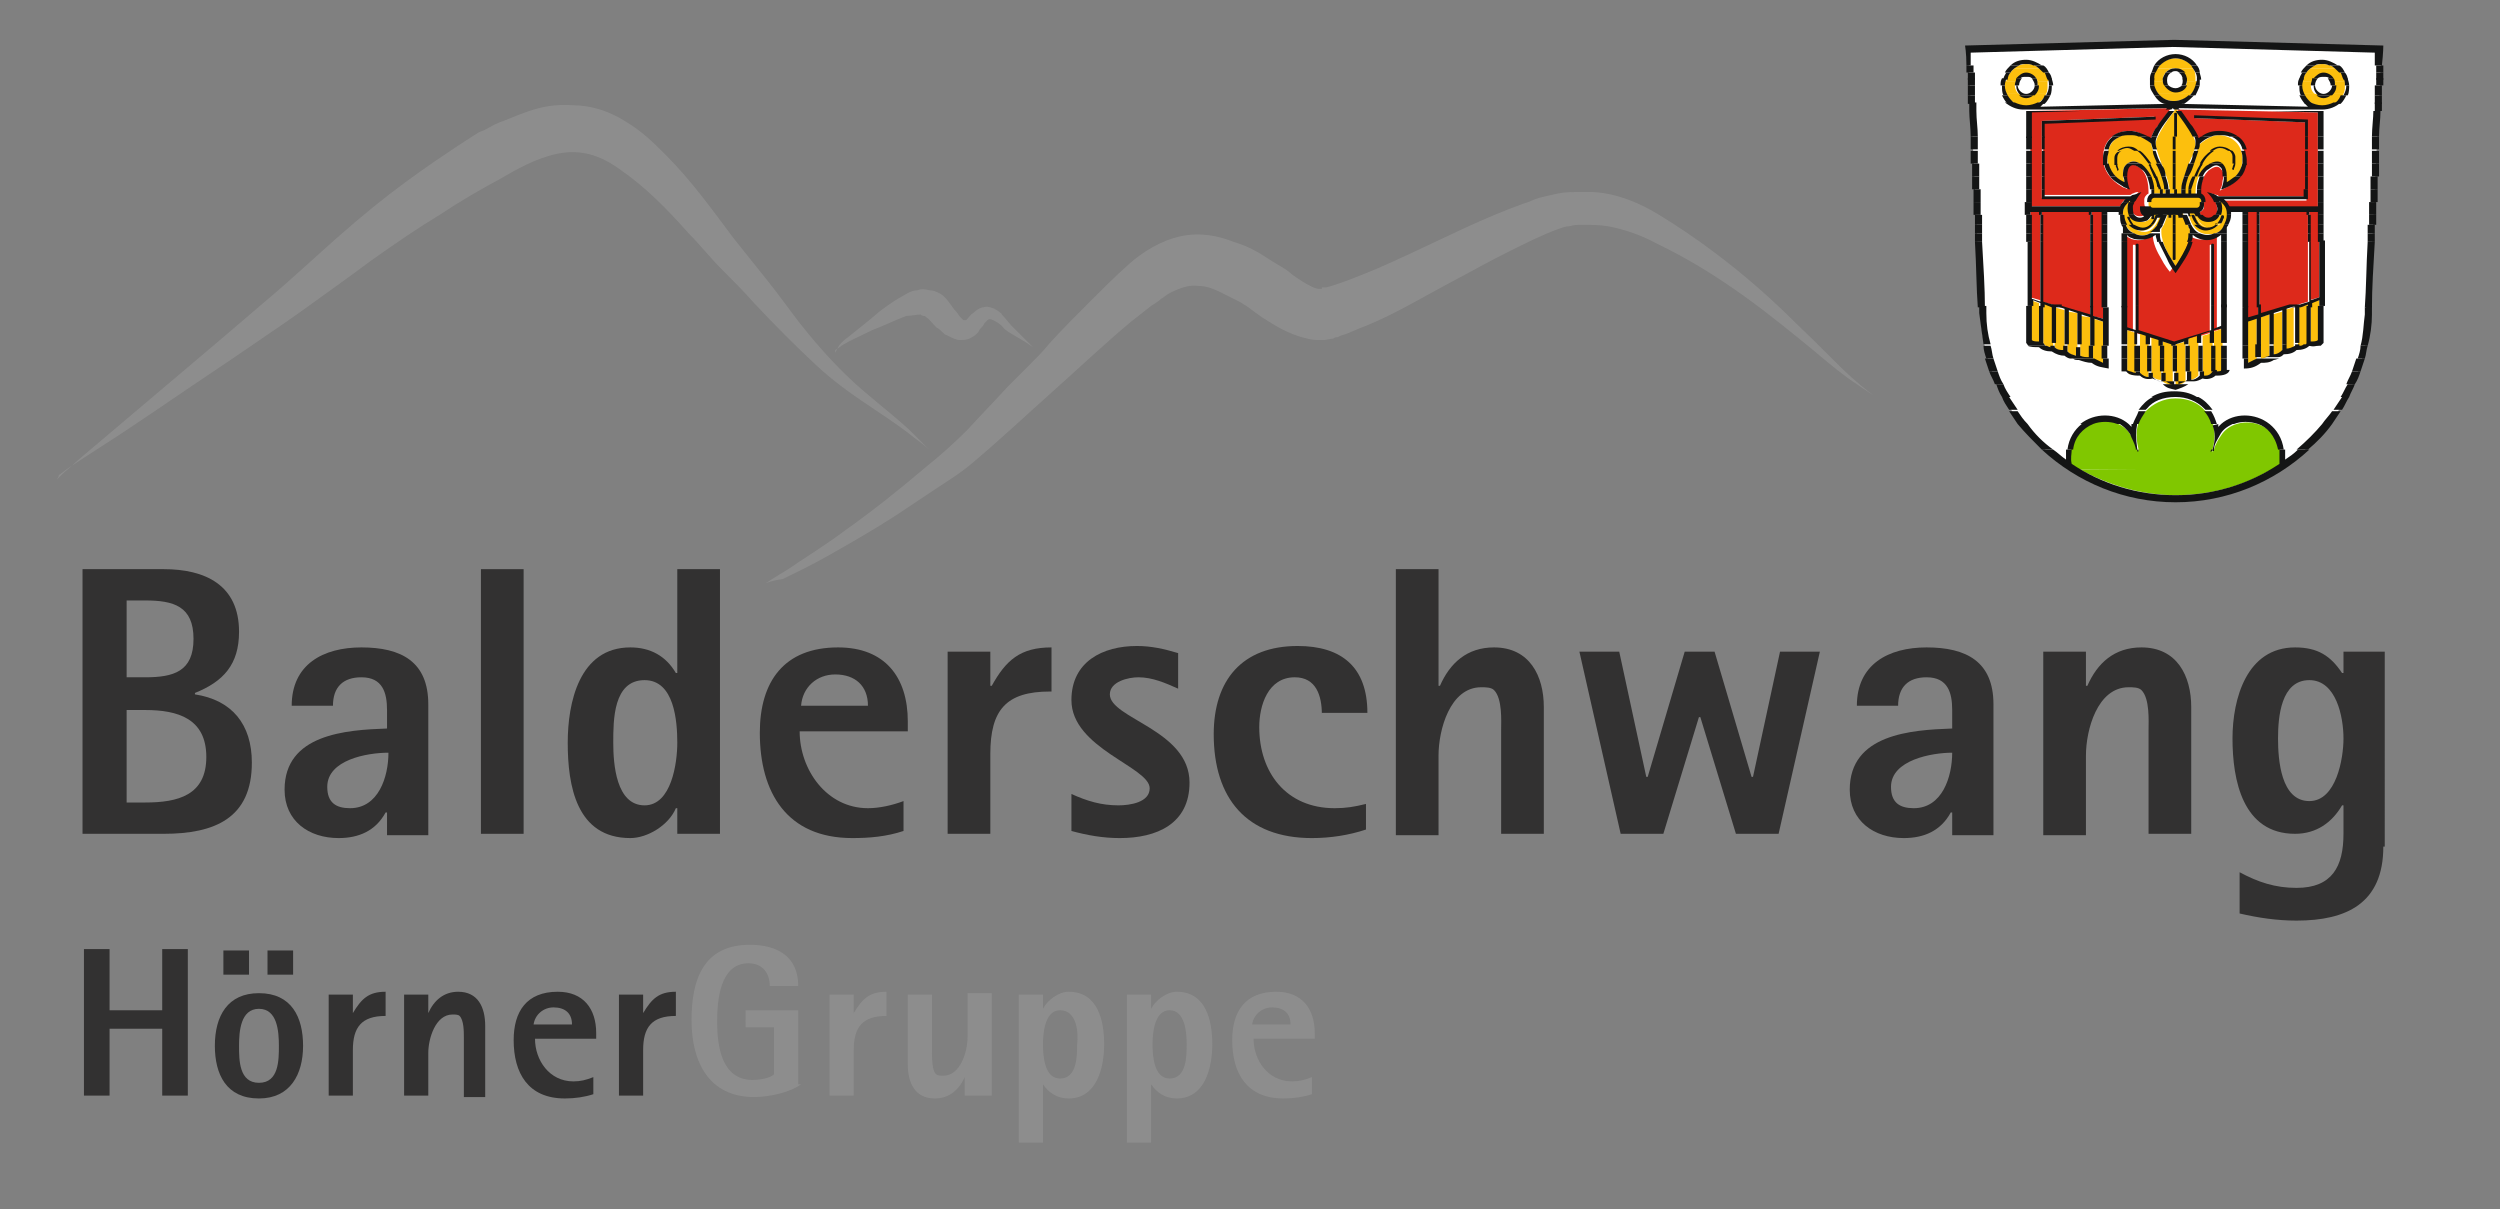 <?xml version="1.0" encoding="utf-8"?>
<!-- Generator: Adobe Illustrator 26.2.1, SVG Export Plug-In . SVG Version: 6.00 Build 0)  -->
<svg version="1.1" id="Ebene_1" xmlns="http://www.w3.org/2000/svg" xmlns:xlink="http://www.w3.org/1999/xlink" x="0px" y="0px"
	 viewBox="0 0 175.7 85" style="enable-background:new 0 0 175.7 85;" xml:space="preserve">
<rect x="0" y="0" width="175.7" height="85" fill="#808080" stroke="none"/>
<style type="text/css">
	.st0{fill:#8D8D8D;}
	.st1{fill:#323131;}
	.st2{fill:#FFFFFF;}
	.st3{fill-rule:evenodd;clip-rule:evenodd;fill:#80C700;}
	.st4{fill-rule:evenodd;clip-rule:evenodd;fill:#FCBF0D;}
	.st5{fill:#DD291B;}
	.st6{fill-rule:evenodd;clip-rule:evenodd;fill:#DD291B;}
	.st7{fill:#FCBF0D;}
	.st8{fill-rule:evenodd;clip-rule:evenodd;fill:#141515;}
</style>
<g>
	<path class="st0" d="M58.7,24.8c0,0,0.1-0.2,0.2-0.4c0.1-0.2,0.4-0.5,0.7-0.7c0.6-0.5,1.4-1.1,2.2-1.8c0.4-0.3,0.8-0.6,1.3-0.9
		c0.2-0.1,0.5-0.3,0.7-0.4c0.2-0.1,0.4-0.2,0.7-0.2c0.2-0.1,0.5-0.1,0.8,0c0.3,0,0.5,0.1,0.7,0.2c0.2,0.1,0.3,0.2,0.3,0.2
		c0.1,0.1,0.1,0.1,0.1,0.1c0.4,0.4,0.5,0.7,0.8,1c0.1,0.1,0.2,0.3,0.3,0.4c0.1,0.1,0.2,0.2,0.2,0.2c0,0,0.1,0,0.1,0c0,0,0.1,0,0.1,0
		c0,0,0.1-0.1,0.1-0.1c0.1-0.1,0.2-0.3,0.4-0.4c0.2-0.2,0.5-0.4,0.7-0.4c0.3-0.1,0.5,0,0.8,0.1c0.1,0.1,0.2,0.1,0.3,0.2
		c0.1,0.1,0.2,0.1,0.2,0.2c0.3,0.3,0.5,0.6,0.7,0.8c0.5,0.5,1,1,1.5,1.5c0,0-0.4-0.3-1.1-0.7c-0.3-0.2-0.8-0.4-1.1-0.8
		c-0.2-0.2-0.4-0.3-0.6-0.4c-0.2-0.1-0.3-0.1-0.4,0c-0.1,0.1-0.1,0.1-0.2,0.2c-0.1,0.2-0.2,0.3-0.3,0.4c-0.1,0.1-0.1,0.2-0.2,0.3
		c-0.1,0.1-0.2,0.2-0.4,0.3c-0.3,0.2-0.6,0.2-0.9,0.2c-0.5-0.1-0.7-0.3-1-0.4c-0.2-0.2-0.4-0.4-0.6-0.5c-0.3-0.3-0.5-0.6-0.7-0.7
		c-0.1-0.1-0.1-0.1-0.2-0.1c0,0-0.1,0-0.2-0.1c-0.2,0-0.7,0.1-1,0.1c-0.8,0.3-1.6,0.7-2.4,1c-0.8,0.4-1.5,0.7-2,1
		c-0.2,0.1-0.4,0.3-0.6,0.4C58.7,24.7,58.7,24.8,58.7,24.8L58.7,24.8L58.7,24.8z"/>
	<path class="st0" d="M4,33.7c0,0,0,0,0.1-0.1c0.1-0.1,0.2-0.2,0.3-0.3c0.2-0.2,0.5-0.4,0.9-0.8c0.8-0.7,1.9-1.6,3.3-2.8
		c2.7-2.3,6.3-5.3,9.9-8.4c1.8-1.5,3.5-3.1,5.2-4.6c1.7-1.5,3.3-2.8,4.8-3.9c1.5-1.1,2.7-1.9,3.6-2.5c0.9-0.6,1.4-0.9,1.4-0.9
		s0.1-0.1,0.4-0.2c0.3-0.1,0.7-0.4,1.2-0.6c0.6-0.2,1.2-0.5,2.1-0.8c0.9-0.3,1.9-0.5,3.1-0.4c1.2,0,2.5,0.4,3.6,1.1
		c1.2,0.7,2,1.5,2.9,2.4c1.8,1.8,3.3,3.9,4.8,5.9c0.4,0.5,0.8,1,1.2,1.5c0.4,0.5,0.8,1,1.2,1.5c0.8,1,1.5,2,2.2,2.9
		c1.5,1.9,2.9,3.4,4.4,4.7c1.4,1.2,2.7,2.2,3.5,3c0.4,0.4,0.7,0.7,0.9,0.9c0.2,0.2,0.3,0.3,0.3,0.3s-0.3-0.3-1-0.8
		c-0.6-0.5-1.6-1.2-2.8-2c-1.2-0.8-2.7-1.8-4.1-3.1c-1.4-1.3-2.9-2.8-4.4-4.4c-0.7-0.8-1.5-1.6-2.3-2.4c-0.8-0.8-1.5-1.7-2.3-2.5
		c-1.5-1.7-3.1-3.3-4.7-4.4c-1.6-1.2-3-1.5-4.5-1.2c-1.5,0.3-2.9,1.1-4.1,1.8c-1.3,0.7-2.7,1.5-4.2,2.5c-1.5,0.9-3.1,2-4.8,3.2
		c-1.6,1.2-3.3,2.4-5.1,3.7c-1.7,1.2-3.5,2.4-5.1,3.5c-3.3,2.2-6.3,4.3-8.5,5.7c-1.1,0.7-2,1.3-2.6,1.7c-0.3,0.2-0.5,0.4-0.7,0.5
		C4.2,33.4,4.1,33.5,4,33.7C4,33.7,4,33.7,4,33.7L4,33.7L4,33.7z"/>
	<path class="st0" d="M53.8,41c0,0,0.6-0.4,1.6-1c1-0.7,2.5-1.6,4.1-2.8c1.7-1.2,3.6-2.7,5.6-4.4c1-0.8,2-1.7,2.9-2.6
		c0.9-1,1.9-2,2.8-3c0.5-0.5,1-1,1.5-1.5c0.5-0.5,1-1,1.4-1.5c0.9-1,1.9-2,2.8-2.9c0.9-0.9,1.9-1.9,2.8-2.7c1-0.9,2.3-1.7,3.7-2
		c1.4-0.3,2.7,0,3.7,0.4c1,0.3,1.7,0.7,2.3,1.1c0.6,0.4,1,0.6,1.3,0.8c0.3,0.2,0.4,0.3,0.4,0.3s0.1,0.1,0.4,0.3
		c0.3,0.2,0.6,0.4,1,0.6c0.2,0.1,0.4,0.2,0.6,0.2c0.1,0,0.1,0,0.2,0l0,0l0,0c0,0.2,0-0.3,0,0.3l0-0.1l0-0.1l0-0.2l0,0l0,0
		c0,0,0.1,0,0.1,0c0,0,0.1,0,0.2,0C94,20,95,19.6,96,19.2c2-0.8,4.4-2,7-3.2c1.3-0.6,2.7-1.2,4.1-1.7c0.4-0.1,0.7-0.3,1.1-0.4
		c0.4-0.1,0.8-0.2,1.3-0.3c0.5-0.1,0.8-0.1,1.3-0.1c0.4,0,0.8,0,1.2,0c1.7,0.1,3.3,0.8,4.6,1.6c1.3,0.8,2.5,1.6,3.7,2.5
		c2.3,1.7,4.3,3.5,5.9,5.1c1.7,1.6,2.9,2.9,3.9,3.8c1,0.9,1.6,1.3,1.6,1.3s-0.5-0.3-1.2-0.8c-0.8-0.5-1.9-1.4-3.2-2.5
		c-2.7-2.2-6.3-5.2-10.9-7.4c-1.1-0.6-2.3-1-3.4-1.2c-0.6-0.1-1.2-0.1-1.8-0.1c-0.3,0-0.6,0-0.9,0.1c-0.3,0-0.5,0.1-0.8,0.2
		c-1.1,0.4-2.3,1-3.5,1.6c-1.2,0.6-2.3,1.2-3.4,1.8c-2.3,1.2-4.4,2.5-6.6,3.4c-0.6,0.2-1.1,0.5-1.8,0.7l-0.2,0.1
		c-0.1,0-0.2,0-0.3,0.1c-0.2,0-0.5,0.1-0.7,0.1c-0.4,0-0.8,0-1.1-0.1c-1.4-0.3-2.4-1-3.2-1.5c-0.3-0.2-0.7-0.5-1.1-0.8
		c-0.2-0.1-0.3-0.2-0.5-0.3c-0.2-0.1-0.4-0.2-0.6-0.3c-0.8-0.4-1.5-0.8-2.2-0.8c-0.7-0.1-1.3,0.1-2.1,0.5c-0.2,0.1-0.4,0.3-0.6,0.4
		c-0.2,0.2-0.4,0.3-0.7,0.5c-0.5,0.4-0.9,0.7-1.4,1.1c-1.8,1.5-3.6,3.2-5.5,4.9c-1.8,1.6-3.6,3.3-5.5,4.9c-0.9,0.8-1.9,1.4-2.8,2
		c-0.9,0.6-1.8,1.2-2.7,1.8c-1.7,1.1-3.3,2-4.7,2.8c-1.4,0.8-2.5,1.3-3.3,1.7C54.2,40.8,53.8,41,53.8,41L53.8,41L53.8,41z"/>
</g>
<g>
	<path class="st1" d="M11.5,58.6H5.8V40h5.7c2.9,0,5.3,1.1,5.3,4.4c0,2.3-1.1,3.5-3.1,4.3v0.1c2.6,0.4,4,2.1,4,4.8
		C17.7,57.5,15.1,58.6,11.5,58.6z M10.2,42.2H8.9v5.4h1.3c2,0,3.4-0.4,3.4-2.7C13.6,42.6,12.2,42.2,10.2,42.2z M10.2,49.9H8.9v6.5
		h1.3c2.3,0,4.3-0.5,4.3-3.2C14.5,50.5,12.5,49.9,10.2,49.9z"/>
	<path class="st1" d="M27.2,58.6v-1.5h-0.1c-0.7,1.3-1.9,1.8-3.3,1.8c-2.1,0-3.8-1.2-3.8-3.4c0-3.9,4.3-4.2,7.2-4.3v-1.3
		c0-1.2-0.3-2.3-1.8-2.3c-1.3,0-2,0.7-2,2h-2.9c0-2.9,2.2-4.1,4.9-4.1c2.8,0,4.7,1,4.7,4v9.2H27.2z M23,55.3c0,1.1,0.6,1.5,1.6,1.5
		c2,0,2.7-2.2,2.7-3.9C25.8,52.9,23,53.4,23,55.3z"/>
	<path class="st1" d="M33.8,58.6V40h3v18.6H33.8z"/>
	<path class="st1" d="M47.6,58.6v-1.8h-0.1c-0.5,1.2-2,2.1-3.2,2.1c-3.8,0-4.4-3.7-4.4-6.7c0-2.8,0.8-6.7,4.4-6.7
		c1.4,0,2.5,0.6,3.2,1.8h0.1V40h3v18.6H47.6z M45.3,47.8c-2.2,0-2.2,2.8-2.2,4.4c0,1.5,0.2,4.4,2.2,4.4c1.9,0,2.3-3,2.3-4.4
		C47.6,50.7,47.4,47.8,45.3,47.8z"/>
	<path class="st1" d="M56.2,51.4c0,2.7,1.9,5.4,4.8,5.4c0.8,0,1.7-0.2,2.5-0.5v2.1c-1.2,0.4-2.4,0.5-3.6,0.5c-4.6,0-6.5-3.2-6.5-7.4
		c0-3.6,1.7-6,5.5-6c3.3,0,4.9,2.1,4.9,5.2v0.7H56.2z M61,49.6c0-1.4-0.9-2.2-2.3-2.2c-1.3,0-2.3,0.9-2.4,2.2H61z"/>
	<path class="st1" d="M73.8,48.6c-3.1,0-4.2,1.3-4.2,4.4v5.6h-3V45.8h3v2.4h0.1c1-1.8,2-2.7,4.2-2.7V48.6z"/>
	<path class="st1" d="M78.7,58.9c-1.2,0-2.3-0.2-3.4-0.5v-2.6c1.1,0.5,2.1,0.8,3.3,0.8c0.8,0,2.2-0.2,2.2-1.2c0-1.5-5.5-2.8-5.5-6.2
		c0-2.7,2.2-3.8,4.6-3.8c1,0,1.9,0.2,2.9,0.5v2.5C81.9,48,81,47.6,80,47.6c-0.7,0-2,0.3-2,1.2c0,1.7,5.6,2.5,5.6,6.2
		C83.6,57.9,81.3,58.9,78.7,58.9z"/>
	<path class="st1" d="M92.9,50.2c0-1.3-0.4-2.6-1.9-2.6c-1.9,0-2.5,2-2.5,3.5c0,3.2,1.9,5.7,5.3,5.7c0.8,0,1.4-0.1,2.2-0.3v1.8
		c-1.2,0.4-2.5,0.6-3.8,0.6c-4.6,0-6.9-2.8-6.9-7.3c0-3.8,2-6.2,5.9-6.2c3.1,0,4.9,1.5,4.9,4.7H92.9z"/>
	<path class="st1" d="M105.5,58.6v-7.3c0-0.6,0.1-2.2-0.5-2.8c-0.2-0.2-0.6-0.2-0.9-0.2c-2.2,0-3,3-3,4.8v5.6h-3V40h3v8.2h0.1
		c0.7-1.6,1.9-2.7,3.8-2.7c2.5,0,3.5,2,3.5,4.2v8.9H105.5z"/>
	<path class="st1" d="M125,58.6h-3l-2.5-8.2h-0.1l-2.5,8.2h-3l-2.9-12.8h2.8l1.9,8.8h0.1l2.6-8.8h2.1l2.6,8.8h0.1l1.9-8.8h2.8
		L125,58.6z"/>
	<path class="st1" d="M137.2,58.6v-1.5h-0.1c-0.7,1.3-1.9,1.8-3.3,1.8c-2.1,0-3.8-1.2-3.8-3.4c0-3.9,4.3-4.2,7.2-4.3v-1.3
		c0-1.2-0.3-2.3-1.8-2.3c-1.3,0-2,0.7-2,2h-2.9c0-2.9,2.2-4.1,4.9-4.1c2.8,0,4.7,1,4.7,4v9.2H137.2z M132.9,55.3
		c0,1.1,0.6,1.5,1.6,1.5c2,0,2.7-2.2,2.7-3.9C135.8,52.9,132.9,53.4,132.9,55.3z"/>
	<path class="st1" d="M151,58.6v-7.3c0-0.6,0.1-2.2-0.5-2.8c-0.2-0.2-0.6-0.2-0.9-0.2c-2.2,0-3,3-3,4.8v5.6h-3V45.8h3v2.4h0.1
		c0.7-1.6,1.9-2.7,3.8-2.7c2.5,0,3.5,2,3.5,4.2v8.9H151z"/>
	<path class="st1" d="M167.5,59.5c0,4-2.6,5.2-6.1,5.2c-1.4,0-2.7-0.2-4-0.5v-2.9c1.3,0.7,2.5,1.1,4,1.1c2.5,0,3.3-1.5,3.3-3.8v-2
		h-0.1c-0.7,1.2-1.8,2-3.3,2c-3.7,0-4.4-3.8-4.4-6.7c0-2.8,1-6.4,4.4-6.4c1.6,0,2.5,0.6,3.3,1.8h0.1v-1.5h2.9V59.5z M162.3,47.8
		c-2,0-2.2,2.6-2.2,4.1c0,1.5,0.2,4.4,2.2,4.4c1.9,0,2.4-3,2.4-4.4C164.7,50.4,164.2,47.8,162.3,47.8z"/>
	<path class="st1" d="M11.4,77v-4.7H7.7V77H5.9V66.7h1.8V71h3.7v-4.3h1.8V77H11.4z"/>
	<path class="st1" d="M18.2,77.2c-2.3,0-3.1-1.7-3.1-3.7c0-2.1,0.9-3.7,3.1-3.7c2.3,0,3.1,1.7,3.1,3.7
		C21.3,75.5,20.4,77.2,18.2,77.2z M15.7,68.5v-1.7h1.8v1.7H15.7z M18.2,70.9c-1.3,0-1.4,1.6-1.4,2.6c0,1,0,2.6,1.4,2.6
		s1.4-1.6,1.4-2.6C19.6,72.5,19.5,70.9,18.2,70.9z M18.8,68.5v-1.7h1.8v1.7H18.8z"/>
	<path class="st1" d="M27.1,71.4c-1.7,0-2.3,0.8-2.3,2.4V77h-1.7v-7.1h1.7v1.3h0c0.6-1,1.1-1.5,2.3-1.5V71.4z"/>
	<path class="st1" d="M32.6,77v-4.1c0-0.4,0-1.2-0.3-1.5c-0.1-0.1-0.3-0.1-0.5-0.1c-1.2,0-1.7,1.7-1.7,2.7V77h-1.7v-7.1h1.7v1.3h0
		c0.4-0.9,1.1-1.5,2.1-1.5c1.4,0,1.9,1.1,1.9,2.4v5H32.6z"/>
	<path class="st1" d="M37.6,73c0,1.5,1,3,2.7,3c0.5,0,0.9-0.1,1.4-0.3v1.2c-0.6,0.2-1.3,0.3-2,0.3c-2.6,0-3.6-1.8-3.6-4.1
		c0-2,0.9-3.4,3.1-3.4c1.8,0,2.7,1.2,2.7,2.9V73H37.6z M40.2,72c0-0.8-0.5-1.2-1.3-1.2c-0.7,0-1.3,0.5-1.4,1.2H40.2z"/>
	<path class="st1" d="M47.5,71.4c-1.7,0-2.3,0.8-2.3,2.4V77h-1.7v-7.1h1.7v1.3h0c0.6-1,1.1-1.5,2.3-1.5V71.4z"/>
	<path class="st0" d="M56.3,76.2c-0.8,0.6-2.3,0.9-3.3,0.9c-3.2,0-4.4-2.5-4.4-5.4c0-2.8,0.8-5.3,4.1-5.3c1.9,0,3.4,0.8,3.4,2.9h-2
		c0-0.9-0.5-1.6-1.5-1.6c-2,0-2.2,2.6-2.2,4.1c0,1.7,0.3,4.1,2.5,4.1c0.4,0,1.2-0.1,1.5-0.4v-3.3h-2V71h3.7V76.2z"/>
	<path class="st0" d="M62.3,71.4c-1.7,0-2.3,0.8-2.3,2.4V77h-1.7v-7.1h1.7v1.3h0c0.6-1,1.1-1.5,2.3-1.5V71.4z"/>
	<path class="st0" d="M67.8,77v-1.3h0c-0.4,0.9-1.1,1.5-2.1,1.5c-1.4,0-1.9-1.1-1.9-2.4v-4.9h1.7V74c0,0.3,0,1.3,0.3,1.5
		c0.1,0.1,0.3,0.1,0.5,0.1c1.2,0,1.7-1.7,1.7-2.7v-3.1h1.7V77H67.8z"/>
	<path class="st0" d="M75.1,77.2c-0.8,0-1.4-0.4-1.8-1h0v4.1h-1.7V69.9h1.7v1h0c0.3-0.6,1.1-1.2,1.8-1.2c2.1,0,2.5,2.1,2.5,3.7
		C77.6,75,77.1,77.2,75.1,77.2z M74.5,71c-1.1,0-1.2,1.7-1.2,2.4c0,0.8,0.1,2.4,1.2,2.4c1.2,0,1.2-1.6,1.2-2.4
		C75.8,72.6,75.7,71,74.5,71z"/>
	<path class="st0" d="M82.7,77.2c-0.8,0-1.4-0.4-1.8-1h0v4.1h-1.7V69.9h1.7v1h0c0.3-0.6,1.1-1.2,1.8-1.2c2.1,0,2.5,2.1,2.5,3.7
		C85.2,75,84.7,77.2,82.7,77.2z M82.2,71c-1.1,0-1.2,1.7-1.2,2.4c0,0.8,0.1,2.4,1.2,2.4c1.2,0,1.2-1.6,1.2-2.4
		C83.4,72.6,83.3,71,82.2,71z"/>
	<path class="st0" d="M88.1,73c0,1.5,1,3,2.7,3c0.5,0,0.9-0.1,1.4-0.3v1.2c-0.6,0.2-1.3,0.3-2,0.3c-2.6,0-3.6-1.8-3.6-4.1
		c0-2,0.9-3.4,3.1-3.4c1.8,0,2.7,1.2,2.7,2.9V73H88.1z M90.7,72c0-0.8-0.5-1.2-1.3-1.2c-0.7,0-1.3,0.5-1.4,1.2H90.7z"/>
</g>
<g>
	<path class="st2" d="M139.2,22.1c-0.2-5.3-0.8-17.1-0.9-18.7L152.9,3l14.5,0.4c-0.1,1.5-0.7,13.4-0.9,18.7c-0.3,7.3-6.4,13-13.6,13
		C145.6,35.1,139.5,29.3,139.2,22.1L139.2,22.1L139.2,22.1z"/>
	<path class="st3" d="M159.6,33c-2,1.2-4.3,1.8-6.7,1.8c-2.4,0-4.7-0.7-6.7-1.8L159.6,33L159.6,33L159.6,33z"/>
	<path class="st3" d="M155.4,31.7L155.4,31.7L155.4,31.7L155.4,31.7z M150.3,31.7L150.3,31.7L150.3,31.7L150.3,31.7z M146.1,33
		c-0.2-0.1-0.4-0.2-0.6-0.4l0,0c-0.3-3.3,3.2-3.7,4.2-2.1c0.1,0.2,0.4,0.6,0.5,1c0,0.1,0,0.1,0.1,0.2c0,0,0,0.1,0,0.1
		c0-0.1,0-0.1,0-0.2c-0.3-1.2-0.1-2.1,0.5-2.7c0.5-0.5,1.2-0.9,2.1-0.9c0.9,0,1.6,0.3,2.1,0.9c0.6,0.6,0.8,1.5,0.5,2.7
		c0,0.1,0,0.2,0,0.2c0-0.1,0.1-0.1,0.1-0.2c0.1-0.4,0.3-0.7,0.5-1c1-1.6,4.5-1.2,4.2,2.1l0,0c-0.2,0.1-0.4,0.2-0.6,0.4L146.1,33
		L146.1,33L146.1,33z"/>
	<path class="st4" d="M162.8,6.6c0.1,0.1,0.3,0.2,0.5,0.2s0.4-0.1,0.5-0.2l0.9,0c-0.2,0.5-0.8,0.9-1.4,0.9c-0.6,0-1.2-0.4-1.4-0.9
		L162.8,6.6L162.8,6.6L162.8,6.6z M154,6.6c-0.3,0.3-0.7,0.5-1.2,0.5c-0.5,0-0.9-0.2-1.2-0.5L154,6.6L154,6.6L154,6.6z M141.9,6.6
		c0.1,0.1,0.3,0.2,0.5,0.2c0.2,0,0.4-0.1,0.5-0.2l0.9,0c-0.2,0.5-0.8,0.9-1.4,0.9c-0.6,0-1.2-0.4-1.4-0.9L141.9,6.6L141.9,6.6
		L141.9,6.6z"/>
	<path class="st4" d="M164.8,5.7c0,0.1,0,0.2,0,0.3c0,0.2,0,0.4-0.1,0.6l-0.9,0c0.2-0.1,0.3-0.4,0.3-0.6c0-0.1,0-0.2-0.1-0.3
		L164.8,5.7L164.8,5.7L164.8,5.7z M162.5,5.7c0,0.1-0.1,0.2-0.1,0.3c0,0.2,0.1,0.5,0.3,0.6l-0.9,0c-0.1-0.2-0.1-0.4-0.1-0.6
		c0-0.1,0-0.2,0-0.3L162.5,5.7L162.5,5.7L162.5,5.7z M152.1,5.7c0,0.4,0.4,0.7,0.8,0.7c0.4,0,0.8-0.3,0.8-0.7l0.7,0
		c0,0.4-0.2,0.7-0.4,0.9l-2.3,0c-0.2-0.2-0.4-0.6-0.4-0.9L152.1,5.7L152.1,5.7L152.1,5.7z M143.9,5.7c0,0.1,0,0.2,0,0.3
		c0,0.2,0,0.4-0.1,0.6l-0.9,0c0.2-0.1,0.3-0.4,0.3-0.6c0-0.1,0-0.2-0.1-0.3L143.9,5.7L143.9,5.7L143.9,5.7z M141.7,5.7
		c0,0.1-0.1,0.2-0.1,0.3c0,0.2,0.1,0.5,0.3,0.6l-0.9,0c-0.1-0.2-0.1-0.4-0.1-0.6c0-0.1,0-0.2,0-0.3L141.7,5.7L141.7,5.7L141.7,5.7z"
		/>
	<path class="st4" d="M164.2,4.8c0.3,0.2,0.5,0.5,0.6,0.9l-0.8,0c-0.1-0.3-0.4-0.5-0.7-0.5c-0.3,0-0.6,0.2-0.7,0.5l-0.8,0
		c0.1-0.4,0.3-0.7,0.6-0.9L164.2,4.8L164.2,4.8L164.2,4.8z M154.1,4.8c0.2,0.2,0.2,0.5,0.2,0.8c0,0,0,0.1,0,0.1l-0.7,0
		c0,0,0-0.1,0-0.1c0-0.4-0.4-0.8-0.8-0.8c-0.4,0-0.8,0.4-0.8,0.8c0,0,0,0.1,0,0.1l-0.7,0c0,0,0-0.1,0-0.1c0-0.3,0.1-0.6,0.2-0.8
		L154.1,4.8L154.1,4.8L154.1,4.8z M143.4,4.8c0.3,0.2,0.5,0.5,0.6,0.9l-0.8,0c-0.1-0.3-0.4-0.5-0.7-0.5s-0.6,0.2-0.7,0.5l-0.8,0
		c0.1-0.4,0.3-0.7,0.6-0.9L143.4,4.8L143.4,4.8L143.4,4.8z"/>
	<path class="st4" d="M162.3,4.8c0.3-0.2,0.6-0.3,0.9-0.3s0.7,0.1,0.9,0.3L162.3,4.8L162.3,4.8L162.3,4.8z M151.6,4.8
		c0.3-0.4,0.7-0.7,1.3-0.7c0.5,0,1,0.3,1.3,0.7L151.6,4.8L151.6,4.8L151.6,4.8z M141.5,4.8c0.3-0.2,0.6-0.3,0.9-0.3
		c0.4,0,0.7,0.1,0.9,0.3L141.5,4.8L141.5,4.8L141.5,4.8z"/>
	<path class="st5" d="M156.2,23.1l-0.7,0.2v-6c0,0,0-0.1-0.1-0.1s-0.1,0-0.1,0.1v6.1l-2.6,0.8l-2.6-0.8v-6.1c0,0,0-0.1-0.1-0.1
		s-0.1,0-0.1,0.1v6l-0.7-0.2l0-6.7l0.1,0.1c0.1,0.1,0.3,0.2,0.5,0.3c0.6,0.2,1.1,0,1.4-0.3l0.1-0.1l0,0.1c0,0.6,0.3,1.2,0.6,1.7
		c0.2,0.4,0.5,0.8,0.6,0.9c0.5-0.7,1.2-1.7,1.2-2.6l0-0.1l0.1,0.1c0.6,0.5,1.4,0.4,1.9,0l0.1-0.1V23.1L156.2,23.1L156.2,23.1z"/>
	<polygon class="st5" points="147,14.9 147.8,14.9 147.8,22.4 147,22.2 147,14.9 147,14.9 	"/>
	<polygon class="st5" points="143.5,14.9 146.9,14.9 146.9,22.2 143.5,21.2 143.5,14.9 143.5,14.9 	"/>
	<polygon class="st5" points="142.7,14.9 143.4,14.9 143.4,21.1 142.7,20.9 142.7,14.9 142.7,14.9 	"/>
	<polygon class="st5" points="162.3,14.9 163,14.9 163,20.9 162.3,21.1 162.3,14.9 162.3,14.9 	"/>
	<polygon class="st5" points="158.8,14.9 162.2,14.9 162.2,21.2 158.8,22.2 158.8,14.9 158.8,14.9 	"/>
	<polygon class="st5" points="157.9,14.9 158.7,14.9 158.7,22.2 157.9,22.4 157.9,14.9 157.9,14.9 	"/>
	<path class="st6" d="M151.4,8.2l-7.9,0.3v5.4h6l-0.1,0.1c-0.2,0.1-0.3,0.3-0.4,0.5l0,0h-6.3V7.8l9.9-0.2l-0.1,0.1
		c-0.3,0.4-0.7,1-0.9,1.2c-0.2,0.3-0.4,0.6-0.4,0.8l0,0.1l-0.1,0c-0.4-0.3-0.9-0.6-1.4-0.6c-0.9,0-1.9,0.5-1.9,1.9
		c0,0.9,0.6,1.6,1.3,2c0.1,0.1,0.3,0.1,0.4,0.2c0-0.2-0.1-0.5-0.2-0.8c-0.1-0.7,0.3-1.3,1.1-0.7c0.5,0.4,0.6,1.1,0.6,1.8l0,0
		c-0.2,0.1-0.3,0.3-0.3,0.4v0.3c0,0.2,0.1,0.3,0.3,0.4l0,0l0,0c-0.1,0.3-0.3,0.5-0.6,0.5c-0.6,0-0.7-0.6-0.6-0.9
		c0-0.2,0.1-0.3,0.2-0.4c0-0.1,0.2-0.3,0.3-0.4l-0.1,0c-0.1,0-0.3,0.1-0.3,0.1c-0.1,0-0.1,0.1-0.2,0.1l-6.1,0V8.6l7.8-0.3L151.4,8.2
		L151.4,8.2L151.4,8.2z"/>
	<path class="st5" d="M154.3,8.3l7.8,0.3v5.2H156c-0.1,0-0.1-0.1-0.2-0.1c-0.1,0-0.3-0.1-0.4-0.1c0.1,0.1,0.2,0.2,0.2,0.4
		c0.1,0.2,0.2,0.3,0.2,0.5c0.1,0.3,0,0.9-0.6,0.9c-0.5,0-0.6-0.4-0.6-0.5l0,0l0,0c0.2-0.1,0.3-0.2,0.3-0.4v-0.3
		c0-0.2-0.1-0.3-0.3-0.4l0,0c0-0.6,0.1-1.3,0.6-1.8c0.4-0.3,0.7-0.4,0.9-0.1c0.2,0.2,0.2,0.5,0.1,0.8c0,0.3-0.1,0.5-0.2,0.7
		c0.9-0.4,1.8-1,1.8-2.2c0-1.3-1-1.9-1.9-1.9c-0.5,0-1,0.2-1.4,0.6l-0.1,0l0-0.1c-0.1-0.3-0.2-0.5-0.4-0.8c-0.2-0.2-0.6-0.8-0.9-1.2
		l-0.1-0.1l9.9,0.2v6.8h-6.3l0,0c-0.1-0.2-0.2-0.4-0.4-0.5l-0.1-0.1h6V8.5l-7.9-0.3L154.3,8.3L154.3,8.3L154.3,8.3z"/>
	<path class="st7" d="M145.1,21.8v2.9l-0.1,0c-0.2,0-0.4-0.1-0.6-0.3l0,0v-2.8L145.1,21.8L145.1,21.8L145.1,21.8z"/>
	<path class="st7" d="M143.6,24.1L143.6,24.1l0-2.8l0.7,0.2v2.9l-0.1,0C143.9,24.4,143.7,24.3,143.6,24.1L143.6,24.1L143.6,24.1z"/>
	<path class="st7" d="M146,22V25l-0.1,0c-0.3,0-0.4-0.1-0.6-0.3l0,0v-2.8L146,22L146,22L146,22z"/>
	<path class="st7" d="M146.9,22.3v2.9l-0.1,0c-0.2,0-0.4,0-0.6-0.1l0,0v-2.9L146.9,22.3L146.9,22.3L146.9,22.3z"/>
	<path class="st7" d="M147.8,22.6v3l-0.1,0c-0.2-0.1-0.4-0.2-0.6-0.3l0,0v-2.9L147.8,22.6L147.8,22.6L147.8,22.6z"/>
	<path class="st7" d="M142.7,24L142.7,24l0-2.9l0.6,0.2v2.9l0,0C143.1,24.1,142.9,24.1,142.7,24L142.7,24L142.7,24z"/>
	<path class="st7" d="M154.8,26.5L154.8,26.5l0-2.9l0.7-0.2l0,2.7c0,0,0,0.1,0,0.1l0,0C155.2,26.4,155,26.5,154.8,26.5L154.8,26.5
		L154.8,26.5z"/>
	<path class="st7" d="M155.6,23.3l0.6-0.2V26c0,0.1,0,0.1-0.1,0.1c0,0-0.1,0-0.1,0.1c-0.1,0-0.2,0-0.3,0l-0.1,0V23.3L155.6,23.3
		L155.6,23.3z"/>
	<path class="st7" d="M149.5,23.2l0.6,0.2v2.9l-0.1,0c-0.1,0-0.2,0-0.3,0c-0.1,0-0.1,0-0.1-0.1c0,0-0.1-0.1-0.1-0.1L149.5,23.2
		L149.5,23.2L149.5,23.2z"/>
	<path class="st7" d="M150.3,23.4l0.7,0.2v2.9l0,0c-0.2,0-0.4,0-0.6-0.3l0,0V23.4L150.3,23.4L150.3,23.4z"/>
	<path class="st7" d="M151.9,26.7L151.9,26.7c-0.3,0-0.5-0.1-0.7-0.3l0,0l0-2.7l0.7,0.2V26.7L151.9,26.7L151.9,26.7z"/>
	<path class="st7" d="M152.7,27.1L152.7,27.1c-0.3-0.1-0.5-0.1-0.7-0.3l0,0v-2.8l0.7,0.2V27.1L152.7,27.1L152.7,27.1z"/>
	<path class="st7" d="M153.6,26.8L153.6,26.8c-0.2,0.2-0.4,0.2-0.6,0.3l-0.1,0v-2.9l0.7-0.2V26.8L153.6,26.8L153.6,26.8z"/>
	<path class="st7" d="M154.5,26.4L154.5,26.4c-0.2,0.2-0.4,0.3-0.6,0.3l-0.1,0v-2.9l0.7-0.2L154.5,26.4L154.5,26.4L154.5,26.4z"/>
	<path class="st7" d="M158,25.5L158,25.5l-0.1-3l0.7-0.2v2.9l0,0C158.4,25.4,158.2,25.5,158,25.5L158,25.5L158,25.5z"/>
	<path class="st7" d="M158.9,25.2L158.9,25.2l-0.1-2.9l0.7-0.2V25l0,0C159.3,25.1,159.1,25.2,158.9,25.2L158.9,25.2L158.9,25.2z"/>
	<path class="st7" d="M159.8,25L159.8,25l-0.1-2.9l0.7-0.2v2.8l0,0C160.2,24.9,160,24.9,159.8,25L159.8,25L159.8,25z"/>
	<path class="st7" d="M163,21.1V24l0,0c-0.2,0.1-0.4,0.1-0.6,0.1l0,0v-2.9L163,21.1L163,21.1L163,21.1z"/>
	<path class="st7" d="M160.6,24.7L160.6,24.7l-0.1-2.9l0.7-0.2v2.8l0,0C161,24.6,160.9,24.7,160.6,24.7L160.6,24.7L160.6,24.7z"/>
	<path class="st7" d="M162.2,21.3v2.8l0,0c-0.2,0.2-0.4,0.3-0.6,0.3l-0.1,0v-2.9L162.2,21.3L162.2,21.3L162.2,21.3z"/>
	<path class="st4" d="M154.4,14.8L154.4,14.8c0.1,0.4,0.4,0.7,0.9,0.7c0.8,0,1-0.8,0.7-1.4l-0.1-0.2l0.2,0.1
		c0.2,0.2,0.5,0.5,0.5,0.9c0,0.7-0.3,1.3-0.9,1.5c-1.2,0.3-1.7-0.5-1.9-1.4c0-0.1,0-0.1,0-0.2l0-0.1h0.4l0,0
		c0.1,0.6,0.5,1.3,1.1,1.3c0.5,0,0.9-0.3,1-0.7c0-0.1,0-0.1,0-0.1c0,0,0,0,0,0c0,0,0,0,0,0c0,0,0,0.2-0.2,0.4
		c-0.2,0.2-0.4,0.4-0.8,0.4c-0.8,0-1-0.9-1.1-1.2l0-0.1H154.4L154.4,14.8L154.4,14.8z"/>
	<path class="st7" d="M153.5,13.6L153.5,13.6c0-0.7,0.3-1.3,0.5-1.9c0.1-0.3,0.2-0.6,0.3-0.8c0.1-0.3,0.2-0.5,0.2-0.7l0,0
		c0.4-0.3,0.9-0.7,1.4-0.7c0.8,0,1.7,0.5,1.7,1.7c0,0.8-0.5,1.4-1.1,1.7l-0.1,0.1l0-0.1c0-0.1,0-0.2,0-0.3c0.1-1-0.5-1.6-1.4-0.8
		c-0.6,0.5-0.7,1.2-0.7,1.9l0,0.1h-0.5l0-0.1c0.1-0.6,0.4-1.4,0.7-1.9c0.4-0.8,1-1.3,1.5-1.3c0.5,0,0.9,0.3,1,0.7c0,0.2,0,0.4,0,0.6
		c0,0.2-0.1,0.3-0.1,0.3c0,0,0,0,0,0c0,0,0,0,0,0c0.1-0.3,0.2-0.6,0.1-0.9c-0.1-0.4-0.5-0.7-1-0.7c-0.5,0-1.1,0.6-1.5,1.4
		c-0.5,0.8-0.6,1.6-0.7,1.9l0,0H153.5L153.5,13.6L153.5,13.6z"/>
	<path class="st4" d="M152.1,14.8L152.1,14.8c-0.1,0.4-0.2,0.8-0.4,1c-0.7,1.3-2.5,0.8-2.5-0.8c0-0.4,0.2-0.7,0.5-0.9l0.2-0.1
		l-0.1,0.2c-0.3,0.6-0.1,1.4,0.7,1.4c0.4,0,0.7-0.2,0.8-0.6l0-0.1h0.4l0,0.1c-0.1,0.5-0.4,1.2-1.1,1.2c-0.5,0-0.8-0.3-1-0.7
		c0-0.1,0-0.1,0-0.1c0,0,0,0,0,0c0,0,0,0,0,0c0.1,0.5,0.6,0.9,1.1,0.9c0.6,0,0.9-0.6,1.1-1.1c0-0.1,0-0.1,0-0.2l0,0H152.1
		L152.1,14.8L152.1,14.8z"/>
	<path class="st7" d="M151.3,13.6L151.3,13.6c0-0.7-0.1-1.5-0.7-1.9c-0.4-0.4-0.8-0.5-1.2-0.1c-0.3,0.3-0.2,0.8-0.1,1.2l0,0.1
		l-0.1-0.1c-0.4-0.2-1.1-0.8-1.1-1.7c0-1.2,0.9-1.7,1.7-1.7c0.7,0,1.3,0.6,1.4,0.7l0,0c0,0.2,0.1,0.4,0.2,0.7
		c0.1,0.3,0.2,0.5,0.3,0.8c0.2,0.6,0.5,1.3,0.5,1.9l0,0.1h-0.3l0,0c-0.1-0.6-0.4-1.4-0.7-1.9c-0.4-0.8-1-1.4-1.5-1.4
		c-0.5,0-0.9,0.3-1,0.7c0,0.2,0,0.4,0,0.6c0,0.2,0.1,0.3,0.1,0.3c0,0,0,0,0,0c0,0,0,0,0,0c0,0-0.2-0.5-0.1-0.9
		c0.1-0.3,0.4-0.7,1-0.7c0.5,0,1.1,0.6,1.5,1.3c0.3,0.5,0.5,1,0.6,1.4c0.1,0.2,0.1,0.4,0.1,0.5l0,0.1H151.3L151.3,13.6L151.3,13.6z"
		/>
	<path class="st7" d="M152.9,8l0,5.6h-0.4l0,0c0-0.7-0.4-1.6-0.5-1.9c-0.1-0.2-0.2-0.5-0.3-0.8c-0.1-0.3-0.2-0.6-0.2-0.8
		c0-0.3,0.3-0.8,0.6-1.3c0.3-0.5,0.7-0.9,0.8-1.2l0-0.1l0,0.1c0.2,0.2,0.5,0.7,0.8,1.2c0.3,0.5,0.6,1,0.6,1.3c0,0.2-0.1,0.5-0.2,0.8
		c-0.2,0.4-0.4,0.9-0.5,1.3c-0.2,0.4-0.3,0.9-0.3,1.4l0,0.1h-0.4L152.9,8L152.9,8L152.9,8L152.9,8z"/>
	<path class="st7" d="M153.4,14.8L153.4,14.8c0,0.2,0.1,0.6,0.4,1.1c0,0.1,0.1,0.1,0.1,0.2c0.1,0.9-0.5,1.9-1,2.6l0,0.1l0-0.1
		c-0.4-0.6-1-1.6-1-2.4c0-0.1,0-0.2,0-0.2c0.2-0.3,0.3-0.6,0.4-0.9c0-0.1,0-0.2,0.1-0.3l0,0h0.5v3.3c0,0,0,0,0,0c0,0,0,0,0,0v-3.3
		H153.4L153.4,14.8L153.4,14.8z"/>
	<path class="st7" d="M154.4,13.8c0.1,0,0.3,0.1,0.3,0.3v0.3c0,0.1-0.1,0.3-0.3,0.3h-3.1c-0.1,0-0.3-0.1-0.3-0.3v-0.3
		c0-0.1,0.1-0.3,0.3-0.3H154.4L154.4,13.8L154.4,13.8z"/>
	<path class="st8" d="M155.5,31.6c-0.1,0.2-0.2,0.2-0.1,0L155.5,31.6L155.5,31.6L155.5,31.6z M150.3,31.6c0,0.2-0.1,0.2-0.1,0
		L150.3,31.6L150.3,31.6L150.3,31.6z M144.3,31.6c0.3,0.2,0.6,0.5,0.9,0.7c0-0.2,0-0.5,0-0.7h0.4c0,0.3-0.1,0.6,0,1
		c2.1,1.4,4.6,2.2,7.3,2.2c2.7,0,5.2-0.8,7.3-2.2c0-0.4,0-0.7,0-1l0.4,0c0,0.2,0,0.4,0,0.7c0.3-0.2,0.6-0.4,0.9-0.7l0.8,0
		c-2.5,2.3-5.8,3.7-9.4,3.7c-3.6,0-6.9-1.4-9.4-3.7L144.3,31.6L144.3,31.6L144.3,31.6z"/>
	<path class="st8" d="M163.9,29.8c-0.5,0.7-1.1,1.3-1.7,1.8l-0.8,0c0.7-0.6,1.3-1.2,1.8-1.8L163.9,29.8L163.9,29.8L163.9,29.8z
		 M159.5,29.8c0.5,0.4,0.9,1,1,1.8h-0.4c-0.2-1-0.8-1.6-1.4-1.8L159.5,29.8L159.5,29.8L159.5,29.8z M155.9,29.8c0,0.1,0,0.1,0,0.2
		c0.1-0.1,0.1-0.1,0.2-0.2l0.8,0c-0.4,0.2-0.7,0.4-0.9,0.8c-0.1,0.2-0.4,0.6-0.4,1c0,0,0,0.1,0,0.1l-0.1,0c0,0,0-0.1,0-0.1
		c0.2-0.7,0.2-1.2,0-1.7L155.9,29.8L155.9,29.8L155.9,29.8z M149.6,29.8c0.1,0.1,0.1,0.1,0.2,0.2c0-0.1,0-0.1,0-0.2l0.4,0
		c-0.1,0.5-0.1,1,0,1.7c0,0.1,0,0.1,0,0.1l-0.1,0c0,0,0-0.1,0-0.1c-0.1-0.4-0.3-0.7-0.4-1c-0.2-0.3-0.5-0.6-0.9-0.8L149.6,29.8
		L149.6,29.8L149.6,29.8z M147.1,29.8c-0.7,0.3-1.3,0.9-1.4,1.8l-0.4,0c0.1-0.8,0.5-1.4,1-1.8L147.1,29.8L147.1,29.8L147.1,29.8z
		 M142.5,29.8c0.5,0.7,1.1,1.3,1.8,1.8l-0.8,0c-0.6-0.6-1.2-1.2-1.7-1.8L142.5,29.8L142.5,29.8L142.5,29.8z"/>
	<path class="st8" d="M156.1,29.8c0.9-0.8,2.4-0.8,3.4,0l-0.8,0c-0.6-0.2-1.2-0.2-1.7,0L156.1,29.8L156.1,29.8L156.1,29.8z
		 M146.2,29.8c1-0.8,2.5-0.8,3.4,0l-0.8,0c-0.5-0.2-1.2-0.2-1.7,0L146.2,29.8L146.2,29.8L146.2,29.8z M164.5,28.9
		c-0.2,0.3-0.4,0.6-0.6,0.9l-0.7,0c0.2-0.3,0.5-0.6,0.7-0.9L164.5,28.9L164.5,28.9L164.5,28.9z M155.4,28.9c0.2,0.3,0.3,0.6,0.4,0.9
		l-0.4,0c-0.1-0.4-0.3-0.7-0.5-0.9L155.4,28.9L155.4,28.9L155.4,28.9z M150.8,28.9c-0.2,0.3-0.4,0.6-0.5,0.9l-0.4,0
		c0.1-0.3,0.3-0.6,0.4-0.9L150.8,28.9L150.8,28.9L150.8,28.9z M141.8,28.9c0.2,0.3,0.4,0.6,0.7,0.9l-0.7,0c-0.2-0.3-0.4-0.6-0.6-0.9
		L141.8,28.9L141.8,28.9L141.8,28.9z"/>
	<path class="st8" d="M165.1,27.9c-0.2,0.3-0.3,0.6-0.5,0.9l-0.6,0c0.2-0.3,0.4-0.6,0.6-0.9L165.1,27.9L165.1,27.9L165.1,27.9z
		 M154.5,27.9c0.4,0.2,0.7,0.5,1,0.9l-0.5,0c0,0,0,0-0.1-0.1c-0.5-0.5-1.2-0.8-2-0.8c-0.9,0-1.6,0.3-2,0.8c0,0,0,0-0.1,0.1l-0.5,0
		c0.3-0.4,0.6-0.7,1-0.9L154.5,27.9L154.5,27.9L154.5,27.9z M141.2,27.9c0.2,0.3,0.4,0.6,0.6,0.9l-0.6,0c-0.2-0.3-0.4-0.6-0.5-0.9
		L141.2,27.9L141.2,27.9L141.2,27.9z"/>
	<path class="st8" d="M151.2,27.9c0.5-0.3,1-0.4,1.6-0.4c0.6,0,1.1,0.1,1.6,0.4L151.2,27.9L151.2,27.9L151.2,27.9z M165.5,27
		c-0.1,0.3-0.3,0.6-0.4,0.9l-0.6,0c0.2-0.3,0.3-0.6,0.5-0.9L165.5,27L165.5,27L165.5,27z M154,27c-0.1,0-0.1,0-0.2,0
		c-0.3,0.2-0.6,0.3-0.9,0.4c-0.4-0.1-0.6-0.1-0.9-0.4c-0.1,0-0.1,0-0.2,0L154,27L154,27L154,27z M140.8,27c0.1,0.3,0.3,0.6,0.5,0.9
		l-0.6,0c-0.2-0.3-0.3-0.6-0.4-0.9L140.8,27L140.8,27L140.8,27z"/>
	<path class="st8" d="M165.9,26.1c-0.1,0.3-0.2,0.6-0.4,0.9l-0.6,0c0.1-0.3,0.3-0.6,0.4-0.9L165.9,26.1L165.9,26.1L165.9,26.1z
		 M149.7,26.1c0.1,0,0.2,0.1,0.4,0.1v-0.1h0.3v0.1c0.2,0.2,0.4,0.3,0.6,0.3v-0.3h0.3l0,0.3c0.2,0.2,0.3,0.3,0.6,0.3v-0.6h0.3v0.6
		c0.2,0.1,0.3,0.2,0.6,0.3v-0.9h0.3V27c0.2-0.1,0.4-0.1,0.6-0.3v-0.6h0.3v0.6c0.2,0,0.4-0.1,0.6-0.3l0-0.3h0.3v0.3
		c0.2,0,0.4,0,0.6-0.3c0,0,0,0,0,0l0-0.1h0.3v0.1c0.1,0,0.3,0,0.4-0.1l0.5,0c-0.1,0.4-0.7,0.4-1,0.4c-0.2,0.2-0.6,0.3-0.9,0.2
		c-0.2,0.1-0.4,0.2-0.6,0.2l-2.3,0c-0.2,0-0.4-0.1-0.6-0.2c-0.4,0.1-0.7,0-0.9-0.2c-0.3,0-0.9,0-1-0.4L149.7,26.1L149.7,26.1
		L149.7,26.1z M140.4,26.1c0.1,0.3,0.2,0.6,0.4,0.9l-0.6,0c-0.1-0.3-0.3-0.6-0.4-0.9L140.4,26.1L140.4,26.1L140.4,26.1z"/>
	<path class="st8" d="M166.2,25.2c-0.1,0.3-0.2,0.6-0.3,0.9l-0.6,0c0.1-0.3,0.2-0.6,0.3-0.9L166.2,25.2L166.2,25.2L166.2,25.2z
		 M158,25.2v0.3c0.2-0.1,0.4-0.2,0.6-0.3v0h1.6c-0.1,0-0.3,0.1-0.4,0.1c-0.3,0.2-0.6,0.2-0.9,0.2c-0.4,0.3-0.7,0.4-1.2,0.4v-0.7
		L158,25.2L158,25.2L158,25.2z M156.5,25.2V26c0,0,0,0.1,0,0.1l-0.5,0c0.1,0,0.1-0.1,0.1-0.1v-0.8H156.5L156.5,25.2L156.5,25.2z
		 M155.7,25.2v0.9h-0.3l0-0.9L155.7,25.2L155.7,25.2L155.7,25.2z M154.8,25.2v0.9h-0.3l0-0.9L154.8,25.2L154.8,25.2L154.8,25.2z
		 M153.9,25.2v0.9h-0.3v-0.9H153.9L153.9,25.2L153.9,25.2z M153,25.2v0.9h-0.3v-0.9H153L153,25.2L153,25.2z M152.1,25.2v0.9h-0.3
		v-0.9H152.1L152.1,25.2L152.1,25.2z M151.2,25.2l0,0.9h-0.3v-0.9H151.2L151.2,25.2L151.2,25.2z M150.4,25.2v0.9H150v-0.9H150.4
		L150.4,25.2L150.4,25.2z M149.5,25.2V26c0,0,0,0.1,0.1,0.1l-0.5,0c0,0,0-0.1,0-0.1v-0.8L149.5,25.2L149.5,25.2L149.5,25.2z
		 M147.2,25.2L147.2,25.2c0.2,0.1,0.4,0.2,0.6,0.3v-0.3h0.4v0.7c-0.5-0.1-0.8-0.1-1.2-0.4c-0.3,0-0.6-0.1-0.9-0.2
		c-0.2,0-0.3,0-0.4-0.1L147.2,25.2L147.2,25.2L147.2,25.2z M140.1,25.2c0.1,0.3,0.2,0.6,0.3,0.9h-0.6c-0.1-0.3-0.2-0.6-0.3-0.9
		H140.1L140.1,25.2L140.1,25.2z"/>
	<path class="st8" d="M166.4,24.3c-0.1,0.3-0.1,0.6-0.2,0.9l-0.5,0c0.1-0.3,0.2-0.6,0.2-0.9L166.4,24.3L166.4,24.3L166.4,24.3z
		 M158.9,24.3v0.8c0.2,0,0.4,0,0.6-0.1v-0.7h0.3v0.6c0.2,0,0.4-0.1,0.6-0.3v-0.4h0.3v0.3c0.2,0,0.4-0.1,0.6-0.2v-0.1h0.3v0.1
		c0.1,0,0.2,0,0.3-0.1l1.2,0c-0.2,0.1-0.5,0.2-0.8,0.1c-0.2,0.2-0.5,0.3-0.9,0.3c-0.2,0.2-0.5,0.3-0.9,0.3c-0.1,0.1-0.2,0.2-0.4,0.2
		l-1.6,0v-0.9H158.9L158.9,24.3L158.9,24.3z M158,24.3v0.9h-0.4v-0.9L158,24.3L158,24.3L158,24.3z M156.5,24.3v0.9l-0.4,0v-0.9
		H156.5L156.5,24.3L156.5,24.3z M155.7,24.3v0.9h-0.3l0-0.9H155.7L155.7,24.3L155.7,24.3z M154.8,24.3v0.9h-0.3l0-0.9L154.8,24.3
		L154.8,24.3L154.8,24.3z M153.9,24.3v0.9h-0.3v-0.9H153.9L153.9,24.3L153.9,24.3z M153,24.3v0.9h-0.3v-0.9H153L153,24.3L153,24.3z
		 M152.1,24.3v0.9h-0.3v-0.9H152.1L152.1,24.3L152.1,24.3z M151.2,24.3l0,0.9h-0.3v-0.9H151.2L151.2,24.3L151.2,24.3z M150.4,24.3
		v0.9H150v-0.9H150.4L150.4,24.3L150.4,24.3z M149.5,24.3v0.9h-0.4v-0.9L149.5,24.3L149.5,24.3L149.5,24.3z M148.1,24.3v0.9l-0.4,0
		v-0.9H148.1L148.1,24.3L148.1,24.3z M143.8,24.3c0.1,0,0.2,0.1,0.3,0.1v-0.1h0.3v0.1c0.2,0.2,0.4,0.2,0.6,0.2v-0.3h0.3v0.4
		c0.2,0.2,0.3,0.2,0.6,0.3v-0.6h0.3V25c0.2,0.1,0.4,0.1,0.6,0.1v-0.8h0.3v0.9h-1.6c-0.1,0-0.3-0.1-0.4-0.2c-0.3,0-0.6-0.1-0.9-0.3
		c-0.4,0-0.7-0.1-0.9-0.3c-0.3,0-0.6,0-0.8-0.1L143.8,24.3L143.8,24.3L143.8,24.3z M139.9,24.3c0.1,0.3,0.1,0.6,0.2,0.9l-0.5,0
		c-0.1-0.3-0.2-0.6-0.2-0.9L139.9,24.3L139.9,24.3L139.9,24.3z"/>
	<path class="st8" d="M166.7,21.5c0,0.2,0,0.4,0,0.6c0,0.7-0.1,1.5-0.3,2.2l-0.5,0c0.2-0.7,0.2-1.5,0.3-2.2c0-0.2,0-0.3,0-0.5
		L166.7,21.5L166.7,21.5L166.7,21.5z M162.4,21.5v2.5c0.2,0,0.4,0,0.5-0.1v-2.4h0.4v2.6c-0.1,0.1-0.1,0.1-0.2,0.2l-1.2,0
		c0.1,0,0.2-0.1,0.2-0.2v-2.6H162.4L162.4,21.5L162.4,21.5z M158,21.5v0.8l0.7-0.2v-0.7h0.2v0.6l2-0.6h0.7l0,0v2.7h-0.3v-2.6
		l-0.6,0.2v2.5h-0.3v-2.4l-0.6,0.2v2.2h-0.3v-2.1l-0.6,0.2v2h-0.3v-1.9l-0.6,0.2v1.7h-0.4v-2.7L158,21.5L158,21.5L158,21.5z
		 M149.5,21.5l0,1.5l0.6,0.2v-1.7h0.2v1.7l2.5,0.8l2.6-0.8v-1.7l0.2,0l0,1.6l0.5-0.2v-1.5l0.4,0v2.7l-0.4,0v-1l-0.5,0.1v0.9h-0.3
		l0-0.8l-0.6,0.2v0.6h-0.3l0-0.5l-0.6,0.2v0.4h-0.3V24l-0.6,0.2v0.1h-0.3v-0.1l-0.6-0.2v0.3h-0.3v-0.4l-0.6-0.2l0,0.5h-0.3v-0.6
		l-0.6-0.2v0.8H150v-0.9l-0.5-0.1l0,1h-0.4v-2.7L149.5,21.5L149.5,21.5L149.5,21.5z M144.9,21.5l2,0.6v-0.6l0.2,0v0.7l0.7,0.2v-0.8
		h0.4v2.7h-0.4v-1.7l-0.6-0.2v1.9h-0.3v-2l-0.6-0.2v2.1H146v-2.2l-0.6-0.2v2.4h-0.3v-2.5l-0.6-0.2v2.6h-0.3v-2.7l0,0H144.9
		L144.9,21.5L144.9,21.5z M142.8,21.5v2.4c0.1,0.1,0.3,0.1,0.5,0.1v-2.5h0.3v2.6c0.1,0.1,0.1,0.2,0.2,0.2l-1.2,0
		c-0.1,0-0.1-0.1-0.2-0.2v-2.6L142.8,21.5L142.8,21.5L142.8,21.5z M139.6,21.5c0,0.2,0,0.4,0,0.5c0,0.8,0.1,1.5,0.3,2.2l-0.5,0
		c-0.1-0.7-0.2-1.4-0.3-2.2c0-0.2,0-0.4,0-0.5L139.6,21.5L139.6,21.5L139.6,21.5z"/>
	<path class="st8" d="M155.4,21.5v-4.3c0-0.1,0.2-0.1,0.2,0v4.3L155.4,21.5L155.4,21.5L155.4,21.5z M150.1,21.5v-4.3
		c0-0.1,0.2-0.1,0.2,0v4.3H150.1L150.1,21.5L150.1,21.5z M166.9,17c-0.1,1.7-0.2,3.3-0.2,4.6l-0.5,0c0.1-1.3,0.1-2.9,0.2-4.6
		L166.9,17L166.9,17L166.9,17z M162.4,17v4.1l0.6-0.2v-4h0.4v4.6l-0.4,0v-0.4l-0.5,0.2v0.3h-0.3v-0.2l-0.5,0.2h-0.7l1.3-0.4V17
		L162.4,17L162.4,17L162.4,17z M158.8,17v4.6h-0.2V17L158.8,17L158.8,17L158.8,17z M158,17v4.6h-0.4V17L158,17L158,17L158,17z
		 M156.5,17v4.6h-0.4V17L156.5,17L156.5,17L156.5,17z M152.9,17v1.2c0,0.1-0.2,0.1-0.2,0V17H152.9L152.9,17L152.9,17z M152,17
		c0.2,0.6,0.6,1.2,0.9,1.7c0.3-0.5,0.7-1.1,0.9-1.7l0.3,0c-0.2,0.8-0.8,1.6-1.2,2.2c0,0-0.4-0.5-0.6-1c-0.2-0.4-0.4-0.8-0.6-1.2
		L152,17L152,17L152,17z M149.5,17v4.6h-0.4V17L149.5,17L149.5,17L149.5,17z M148.1,17v4.6h-0.4V17L148.1,17L148.1,17L148.1,17z
		 M147.1,17v4.6h-0.2V17L147.1,17L147.1,17L147.1,17z M142.8,17v4l0.6,0.2V17h0.2v4.2l1.3,0.4h-0.7l-0.5-0.2v0.2h-0.3v-0.3l-0.5-0.2
		v0.4h-0.4V17L142.8,17L142.8,17L142.8,17z M139.3,17c0.1,1.7,0.2,3.3,0.2,4.6l-0.5,0c-0.1-1.3-0.1-2.9-0.2-4.6L139.3,17L139.3,17
		L139.3,17z"/>
	<path class="st8" d="M166.9,16.4c0,0.2,0,0.4,0,0.6l-0.5,0c0-0.2,0-0.4,0-0.6L166.9,16.4L166.9,16.4L166.9,16.4z M163.3,16.4V17
		h-0.4v-0.6H163.3L163.3,16.4L163.3,16.4z M162.4,16.4V17h-0.2v-0.6L162.4,16.4L162.4,16.4L162.4,16.4z M158.8,16.4V17h-0.2v-0.6
		L158.8,16.4L158.8,16.4L158.8,16.4z M158,16.4V17h-0.4v-0.6L158,16.4L158,16.4L158,16.4z M154.6,16.4c0.3,0.1,0.6,0.2,1,0
		c0,0,0.1,0,0.1,0l0.8,0V17h-0.4v-0.5c-0.6,0.5-1.4,0.5-2,0c0,0.2,0,0.3-0.1,0.5l-0.3,0c0.1-0.2,0.1-0.4,0.1-0.6L154.6,16.4
		L154.6,16.4L154.6,16.4z M152.9,16.4V17h-0.2v-0.6L152.9,16.4L152.9,16.4L152.9,16.4z M150,16.4c0.3,0.2,0.8,0.2,1.1,0l0.7,0
		c0,0.2,0,0.4,0.1,0.6h-0.3c0-0.2-0.1-0.3-0.1-0.5c-0.4,0.3-0.8,0.4-1.5,0.3c-0.2-0.1-0.4-0.1-0.5-0.3V17l-0.4,0v-0.6L150,16.4
		L150,16.4L150,16.4z M148.1,16.4V17h-0.4v-0.6H148.1L148.1,16.4L148.1,16.4z M147.1,16.4V17h-0.2v-0.6L147.1,16.4L147.1,16.4
		L147.1,16.4z M143.6,16.4V17h-0.2v-0.6L143.6,16.4L143.6,16.4L143.6,16.4z M142.8,16.4V17h-0.4v-0.6L142.8,16.4L142.8,16.4
		L142.8,16.4z M139.3,16.4c0,0.2,0,0.4,0,0.6l-0.5,0c0-0.2,0-0.4,0-0.6L139.3,16.4L139.3,16.4L139.3,16.4z"/>
	<path class="st8" d="M166.9,15.8c0,0.2,0,0.4,0,0.6l-0.5,0c0-0.2,0-0.4,0-0.6L166.9,15.8L166.9,15.8L166.9,15.8z M163.3,15.8v0.6
		h-0.4v-0.6L163.3,15.8L163.3,15.8L163.3,15.8z M162.4,15.8v0.6h-0.2v-0.6H162.4L162.4,15.8L162.4,15.8z M158.8,15.8v0.6h-0.2v-0.6
		H158.8L158.8,15.8L158.8,15.8z M158,15.8v0.6h-0.4v-0.6L158,15.8L158,15.8L158,15.8z M156.6,15.8c0,0.1-0.1,0.1-0.1,0.2v0.4l-0.8,0
		c0.3-0.1,0.5-0.3,0.6-0.6L156.6,15.8L156.6,15.8L156.6,15.8z M154.6,15.8c0.1,0.1,0.3,0.2,0.5,0.2c0.3,0,0.5-0.1,0.6-0.2l0.2,0
		c-0.2,0.2-0.5,0.4-0.9,0.4c-0.3,0-0.6-0.2-0.8-0.4L154.6,15.8L154.6,15.8L154.6,15.8z M154,15.8c0.1,0.2,0.3,0.5,0.6,0.6l-0.7,0
		c0-0.1,0-0.2,0-0.3c0,0-0.1-0.1-0.1-0.2c0,0,0-0.1-0.1-0.1L154,15.8L154,15.8L154,15.8z M152.9,15.8v0.6h-0.2v-0.6H152.9
		L152.9,15.8L152.9,15.8z M152,15.8c0,0.1-0.1,0.2-0.2,0.3c0,0,0,0.1,0,0.1c0,0,0,0.1,0,0.1l-0.7,0c0.2-0.1,0.4-0.3,0.6-0.6
		L152,15.8L152,15.8L152,15.8z M150,15.8c0.2,0.1,0.4,0.2,0.6,0.2c0.2,0,0.4-0.1,0.5-0.2l0.2,0c-0.2,0.2-0.4,0.4-0.8,0.4
		c-0.3,0-0.6-0.1-0.9-0.4L150,15.8L150,15.8L150,15.8z M149.4,15.8c0.1,0.3,0.3,0.5,0.6,0.6l-0.8,0V16c0-0.1-0.1-0.1-0.1-0.2
		L149.4,15.8L149.4,15.8L149.4,15.8z M148.1,15.8v0.6l-0.4,0v-0.6L148.1,15.8L148.1,15.8L148.1,15.8z M147.1,15.8v0.6h-0.2v-0.6
		L147.1,15.8L147.1,15.8L147.1,15.8z M143.6,15.8v0.6l-0.2,0v-0.6L143.6,15.8L143.6,15.8L143.6,15.8z M142.8,15.8v0.6h-0.4v-0.6
		L142.8,15.8L142.8,15.8L142.8,15.8z M139.3,15.8c0,0.2,0,0.4,0,0.6l-0.5,0c0-0.2,0-0.4,0-0.6L139.3,15.8L139.3,15.8L139.3,15.8z"/>
	<path class="st8" d="M155.7,15.8c0.3-0.2,0.4-0.6,0.4-0.6c0-0.1,0.2-0.1,0.2,0c0,0,0,0.1,0,0.1c-0.1,0.2-0.1,0.3-0.2,0.4H155.7
		L155.7,15.8L155.7,15.8z M149.8,15.8c-0.1-0.1-0.2-0.3-0.3-0.5c0-0.1,0.1-0.1,0.2,0c0,0,0,0,0,0.1c0.1,0.2,0.2,0.3,0.3,0.5H149.8
		L149.8,15.8L149.8,15.8z M167,15.1c0,0.2,0,0.5,0,0.7l-0.5,0c0-0.2,0-0.5,0-0.7L167,15.1L167,15.1L167,15.1z M163.3,15.1v0.7
		l-0.4,0v-0.7L163.3,15.1L163.3,15.1L163.3,15.1z M162.4,15.1v0.7h-0.2v-0.7L162.4,15.1L162.4,15.1L162.4,15.1z M158.8,15.1v0.7
		h-0.2v-0.7L158.8,15.1L158.8,15.1L158.8,15.1z M158,15.1v0.7h-0.4v-0.7L158,15.1L158,15.1L158,15.1z M156.8,15.1
		c0,0.3-0.1,0.5-0.2,0.7l-0.3,0c0.1-0.2,0.2-0.4,0.2-0.7L156.8,15.1L156.8,15.1L156.8,15.1z M154.8,15.1c0.1,0.1,0.2,0.2,0.4,0.2
		c0.2,0,0.3-0.1,0.4-0.2l0.4,0c-0.1,0.3-0.4,0.5-0.8,0.5c-0.4,0-0.7-0.2-0.8-0.5L154.8,15.1L154.8,15.1L154.8,15.1z M154.2,15.1
		c0.1,0.2,0.2,0.5,0.4,0.7l-0.2,0c-0.2-0.2-0.3-0.4-0.4-0.7L154.2,15.1L154.2,15.1L154.2,15.1z M153.7,15.1c0.1,0.2,0.2,0.5,0.3,0.7
		l-0.4,0c-0.1-0.3-0.2-0.5-0.3-0.7L153.7,15.1L153.7,15.1L153.7,15.1z M152.9,15.1v0.7h-0.2v-0.7H152.9L152.9,15.1L152.9,15.1z
		 M152.3,15.1C152.3,15.1,152.3,15.1,152.3,15.1c-0.1,0.2-0.2,0.5-0.3,0.7l-0.4,0c0,0,0,0,0,0c0.1-0.2,0.2-0.4,0.3-0.7L152.3,15.1
		L152.3,15.1L152.3,15.1z M151.7,15.1c-0.1,0.2-0.2,0.5-0.4,0.7l-0.2,0c0.2-0.2,0.3-0.4,0.4-0.7H151.7L151.7,15.1L151.7,15.1z
		 M150,15.1c0.1,0.1,0.2,0.2,0.4,0.2c0.2,0,0.3-0.1,0.4-0.2l0.4,0c-0.1,0.3-0.4,0.5-0.8,0.5c-0.4,0-0.7-0.2-0.8-0.5L150,15.1
		L150,15.1L150,15.1z M149.3,15.1c0,0.3,0.1,0.5,0.2,0.7l-0.4,0c-0.1-0.2-0.1-0.4-0.1-0.7L149.3,15.1L149.3,15.1L149.3,15.1z
		 M148.1,15.1v0.7l-0.4,0v-0.7L148.1,15.1L148.1,15.1L148.1,15.1z M147.1,15.1v0.7h-0.2v-0.7L147.1,15.1L147.1,15.1L147.1,15.1z
		 M143.6,15.1v0.7h-0.2v-0.7L143.6,15.1L143.6,15.1L143.6,15.1z M142.8,15.1v0.7l-0.4,0v-0.7L142.8,15.1L142.8,15.1L142.8,15.1z
		 M139.3,15.1c0,0.2,0,0.5,0,0.7l-0.5,0c0-0.2,0-0.5,0-0.7L139.3,15.1L139.3,15.1L139.3,15.1z"/>
	<path class="st8" d="M167,14.2c0,0.3,0,0.6,0,0.9l-0.5,0c0-0.3,0-0.6,0-0.9L167,14.2L167,14.2L167,14.2z M156.5,14.2
		c0.1,0.1,0.1,0.2,0.2,0.3h6.2v-0.3l0.4,0v0.9l-0.4,0v-0.2h-0.6v0.2l-0.2,0v-0.2h-3.3v0.2l-0.2,0v-0.2H158v0.2l-0.4,0v-0.2h-0.8
		l0,0.1c0,0,0,0.1,0,0.1l-0.3,0c0,0,0-0.1,0-0.1c0-0.4-0.2-0.6-0.4-0.8L156.5,14.2L156.5,14.2L156.5,14.2z M156.1,14.2
		c0.1,0.3,0.1,0.6,0,0.9h-0.4c0.1-0.2,0.2-0.4,0.1-0.6c0-0.1-0.1-0.2-0.1-0.3L156.1,14.2L156.1,14.2L156.1,14.2z M151.1,14.2v0.2
		c0,0.1,0.1,0.2,0.2,0.2h3.1c0.1,0,0.2-0.1,0.2-0.2v-0.2h0.3v0.2c0,0.2-0.1,0.4-0.3,0.5c0,0.1,0.1,0.2,0.1,0.3l-0.4,0
		c0-0.1-0.1-0.2-0.1-0.2h-0.3c0,0.1,0,0.1,0.1,0.2l-0.2,0c0-0.1,0-0.2-0.1-0.2h-0.3c0,0,0,0.1,0,0.2c0,0,0,0,0,0.1l-0.3,0
		c0-0.1,0-0.2-0.1-0.2h-0.4v0.2h-0.2v-0.2h-0.4c0,0.1,0,0.1-0.1,0.2l-0.3,0c0-0.1,0-0.2,0.1-0.2h-0.3c0,0,0,0.1,0,0.2
		c0,0,0,0.1,0,0.1l-0.2,0c0-0.1,0-0.2,0.1-0.2h-0.3l0,0.1c0,0.1,0,0.1-0.1,0.2l-0.4,0c0.1-0.1,0.1-0.2,0.2-0.3
		c-0.2-0.1-0.3-0.3-0.3-0.5v-0.2H151.1L151.1,14.2L151.1,14.2z M150,14.2c0,0.1-0.1,0.2-0.1,0.3c0,0.2,0,0.5,0.1,0.6l-0.4,0
		c-0.1-0.3-0.1-0.6,0-0.9L150,14.2L150,14.2L150,14.2z M142.8,14.2v0.3h6.2c0-0.1,0.1-0.2,0.2-0.3l0.4,0c-0.2,0.2-0.4,0.4-0.4,0.8
		c0,0,0,0.1,0,0.1l-0.3,0c0,0,0-0.1,0-0.1l0-0.1h-0.8v0.2l-0.4,0v-0.2h-0.7v0.2l-0.2,0v-0.2h-3.3v0.2l-0.2,0v-0.2h-0.6v0.2l-0.4,0
		v-0.9L142.8,14.2L142.8,14.2L142.8,14.2z M139.2,14.2c0,0.3,0,0.6,0,0.9l-0.5,0c0-0.3,0-0.6,0-0.9L139.2,14.2L139.2,14.2
		L139.2,14.2z"/>
	<path class="st8" d="M167.1,13.3c0,0.3,0,0.6,0,0.9l-0.5,0c0-0.3,0-0.6,0-0.9L167.1,13.3L167.1,13.3L167.1,13.3z M163.3,13.3v0.9
		l-0.4,0v-0.9L163.3,13.3L163.3,13.3L163.3,13.3z M162.2,13.3V14h-5.9c0.1,0.1,0.1,0.1,0.2,0.2l-0.4,0c0,0-0.1,0-0.1-0.1
		c0,0,0,0,0,0.1l-0.4,0c-0.1-0.3-0.3-0.5-0.5-0.7c0,0,0.5,0.1,0.6,0.2c0.1,0,0.1,0.1,0.2,0.1h6v-0.5L162.2,13.3L162.2,13.3
		L162.2,13.3z M156.1,13.3c0,0-0.1,0-0.1,0c0,0,0,0,0,0L156.1,13.3L156.1,13.3L156.1,13.3z M151.4,13.3c0,0.1,0,0.2,0,0.3h0.4
		c0-0.1,0-0.2,0-0.3l0.2,0c0,0.1,0,0.2,0,0.3h0.2c0-0.1,0-0.2,0-0.3l0.3,0c0,0.1,0,0.2,0,0.3h0.3v-0.3l0.2,0v0.3h0.3
		c0-0.1,0-0.2,0-0.3l0.3,0c0,0.1,0,0.2,0,0.3h0.2c0-0.1,0-0.2,0-0.3l0.2,0c0,0.1,0,0.2,0,0.3h0.4c0-0.1,0-0.2,0-0.3l0.3,0
		c0,0.1,0,0.2,0,0.3c0.2,0.1,0.3,0.3,0.3,0.5v0.1h-0.3v-0.1c0-0.1-0.1-0.2-0.2-0.2h-3.1c-0.1,0-0.2,0.1-0.2,0.2v0.1h-0.3v-0.1
		c0-0.2,0.1-0.4,0.3-0.5c0-0.1,0-0.2,0-0.3L151.4,13.3L151.4,13.3L151.4,13.3z M149.7,13.3C149.7,13.3,149.7,13.3,149.7,13.3
		c0,0,0,0-0.1,0L149.7,13.3L149.7,13.3L149.7,13.3z M143.7,13.3v0.5h6c0.1,0,0.1-0.1,0.2-0.1c0.1,0,0.6-0.2,0.6-0.2
		s-0.3,0.4-0.4,0.6c0,0-0.1,0.1-0.1,0.1l-0.3,0c0,0,0-0.1,0-0.1c0,0-0.1,0.1-0.1,0.1l-0.4,0c0.1-0.1,0.1-0.2,0.2-0.2h-5.9v-0.7
		L143.7,13.3L143.7,13.3L143.7,13.3z M142.8,13.3v0.9l-0.4,0l0-0.9L142.8,13.3L142.8,13.3L142.8,13.3z M139.2,13.3
		c0,0.3,0,0.6,0,0.9l-0.5,0c0-0.3,0-0.6,0-0.9L139.2,13.3L139.2,13.3L139.2,13.3z"/>
	<path class="st8" d="M167.1,12.4c0,0.3,0,0.6,0,0.9l-0.5,0c0-0.3,0-0.6,0-0.9L167.1,12.4L167.1,12.4L167.1,12.4z M163.3,12.4v0.9
		l-0.4,0v-0.9L163.3,12.4L163.3,12.4L163.3,12.4z M162.2,12.4v0.9l-0.2,0v-0.9L162.2,12.4L162.2,12.4L162.2,12.4z M156.5,12.4
		c0,0,0,0.1,0,0.1c0,0.1,0,0.2,0,0.3c0.2-0.1,0.4-0.3,0.6-0.4l0.4,0c-0.3,0.4-0.8,0.7-1.3,0.9l-0.1,0c0.1-0.2,0.2-0.6,0.2-0.9
		L156.5,12.4L156.5,12.4L156.5,12.4z M154.9,12.4c-0.1,0.3-0.2,0.6-0.2,0.9l-0.3,0c0-0.3,0.1-0.6,0.2-0.9L154.9,12.4L154.9,12.4
		L154.9,12.4z M154.3,12.4c-0.1,0.3-0.2,0.6-0.3,0.9l-0.2,0c0-0.2,0.1-0.6,0.3-0.9L154.3,12.4L154.3,12.4L154.3,12.4z M153.8,12.4
		c-0.1,0.3-0.2,0.6-0.2,0.9l-0.3,0c0-0.3,0.1-0.6,0.2-0.9L153.8,12.4L153.8,12.4L153.8,12.4z M152.9,12.4v0.9l-0.2,0v-0.9
		L152.9,12.4L152.9,12.4L152.9,12.4z M152.2,12.4c0.1,0.3,0.2,0.6,0.2,0.9l-0.3,0c0-0.3-0.1-0.6-0.2-0.9L152.2,12.4L152.2,12.4
		L152.2,12.4z M151.6,12.4c0.1,0.3,0.2,0.6,0.3,0.9l-0.2,0c0-0.1,0-0.1-0.1-0.2c0-0.2-0.1-0.4-0.2-0.7L151.6,12.4L151.6,12.4
		L151.6,12.4z M151.2,12.4c0.1,0.3,0.2,0.6,0.2,0.9l-0.3,0c0-0.3-0.1-0.6-0.2-0.9L151.2,12.4L151.2,12.4L151.2,12.4z M148.7,12.4
		c0.2,0.2,0.4,0.3,0.6,0.4c0-0.1,0-0.3-0.1-0.4l0.3,0c0,0,0,0.1,0,0.1c0,0.2,0.1,0.7,0.2,0.8l-0.1,0c-0.1-0.1-0.3-0.1-0.4-0.2
		c-0.3-0.2-0.7-0.4-0.9-0.7L148.7,12.4L148.7,12.4L148.7,12.4z M143.7,12.4v0.9l-0.2,0v-0.9L143.7,12.4L143.7,12.4L143.7,12.4z
		 M142.8,12.4v0.9l-0.4,0l0-0.9L142.8,12.4L142.8,12.4L142.8,12.4z M139.1,12.4c0,0.3,0,0.6,0,0.9l-0.5,0c0-0.3,0-0.6,0-0.9
		L139.1,12.4L139.1,12.4L139.1,12.4z"/>
	<path class="st8" d="M167.2,11.5c0,0.3,0,0.6,0,0.9l-0.5,0c0-0.3,0-0.6,0-0.9L167.2,11.5L167.2,11.5L167.2,11.5z M163.3,11.5v0.9
		l-0.4,0v-0.9L163.3,11.5L163.3,11.5L163.3,11.5z M162.2,11.5v0.9l-0.2,0v-0.9L162.2,11.5L162.2,11.5L162.2,11.5z M157.9,11.5
		c-0.1,0.4-0.2,0.7-0.4,0.9l-0.4,0c0.3-0.3,0.4-0.6,0.5-0.9L157.9,11.5L157.9,11.5L157.9,11.5z M157.1,11.5c0,0.2-0.1,0.3-0.1,0.4
		c0,0.1-0.2,0-0.1-0.1c0,0,0-0.1,0.1-0.3c0,0,0-0.1,0-0.1L157.1,11.5L157.1,11.5L157.1,11.5z M156.2,11.5c0.2,0.2,0.3,0.5,0.3,0.9
		l-0.3,0c0-0.2,0-0.5-0.1-0.6c-0.3-0.3-0.5-0.2-0.9,0.1c-0.2,0.1-0.3,0.3-0.4,0.5h-0.3c0.1-0.3,0.3-0.5,0.5-0.7
		c0.1-0.1,0.2-0.1,0.3-0.2L156.2,11.5L156.2,11.5L156.2,11.5z M154.8,11.5c0,0.1-0.1,0.2-0.1,0.2c-0.1,0.2-0.2,0.4-0.3,0.7l-0.2,0
		c0.1-0.2,0.2-0.5,0.4-0.8c0-0.1,0.1-0.1,0.1-0.2L154.8,11.5L154.8,11.5L154.8,11.5z M154.2,11.5c-0.1,0.3-0.2,0.6-0.4,0.9l-0.3,0
		c0.1-0.3,0.2-0.6,0.3-0.9L154.2,11.5L154.2,11.5L154.2,11.5z M152.9,11.5v0.9l-0.2,0v-0.9L152.9,11.5L152.9,11.5L152.9,11.5z
		 M151.9,11.5c0,0.1,0.1,0.2,0.1,0.2c0.1,0.1,0.2,0.4,0.2,0.7l-0.3,0c-0.1-0.3-0.2-0.6-0.4-0.9L151.9,11.5L151.9,11.5L151.9,11.5z
		 M151.1,11.5c0,0,0.1,0.1,0.1,0.2c0.1,0.2,0.3,0.5,0.4,0.8l-0.2,0c-0.1-0.2-0.2-0.5-0.3-0.7c0-0.1-0.1-0.2-0.1-0.2L151.1,11.5
		L151.1,11.5L151.1,11.5z M150.4,11.5c0.1,0,0.2,0.1,0.3,0.2c0.2,0.2,0.4,0.5,0.5,0.7l-0.3,0c-0.1-0.2-0.2-0.4-0.4-0.5
		c-0.7-0.6-1-0.2-1,0.5l-0.3,0c0-0.3,0-0.6,0.2-0.8c0,0,0.1-0.1,0.1-0.1L150.4,11.5L150.4,11.5L150.4,11.5z M148.8,11.5
		c0,0.2,0.1,0.4,0.1,0.4c0,0.1-0.1,0.1-0.1,0.1c0,0,0-0.1-0.1-0.3c0,0,0-0.1,0-0.1L148.8,11.5L148.8,11.5L148.8,11.5z M148.2,11.5
		c0.1,0.4,0.3,0.7,0.5,0.9l-0.4,0c-0.2-0.3-0.4-0.6-0.4-0.9L148.2,11.5L148.2,11.5L148.2,11.5z M143.7,11.5v0.9l-0.2,0v-0.9
		L143.7,11.5L143.7,11.5L143.7,11.5z M142.8,11.5v0.9l-0.4,0l0-0.9L142.8,11.5L142.8,11.5L142.8,11.5z M139.1,11.5
		c0,0.3,0,0.6,0,0.9l-0.5,0c0-0.3,0-0.6,0-0.9L139.1,11.5L139.1,11.5L139.1,11.5z"/>
	<path class="st8" d="M155.3,11.5c0.4-0.2,0.7-0.2,0.9,0L155.3,11.5L155.3,11.5L155.3,11.5z M149.5,11.5c0.3-0.2,0.6-0.2,0.9,0
		L149.5,11.5L149.5,11.5L149.5,11.5z M167.2,10.6c0,0.3,0,0.6,0,0.9l-0.5,0c0-0.3,0-0.6,0-0.9L167.2,10.6L167.2,10.6L167.2,10.6z
		 M163.3,10.6v0.9l-0.4,0v-0.9L163.3,10.6L163.3,10.6L163.3,10.6z M162.2,10.6v0.9l-0.2,0v-0.9L162.2,10.6L162.2,10.6L162.2,10.6z
		 M157.8,10.6c0,0.2,0.1,0.4,0.1,0.6c0,0.1,0,0.2,0,0.4l-0.3,0c0-0.1,0-0.2,0-0.4c0-0.2,0-0.4-0.1-0.6L157.8,10.6L157.8,10.6
		L157.8,10.6z M156.9,10.6c0.1,0.1,0.2,0.3,0.2,0.4c0,0.1,0,0.3,0,0.5l-0.2,0c0-0.1,0-0.3,0-0.5c0-0.2-0.1-0.3-0.3-0.5L156.9,10.6
		L156.9,10.6L156.9,10.6z M155.6,10.6c-0.3,0.2-0.6,0.5-0.8,0.9l-0.2,0c0.2-0.4,0.5-0.7,0.8-0.9L155.6,10.6L155.6,10.6L155.6,10.6z
		 M154.5,10.6c-0.1,0.3-0.2,0.6-0.3,0.9l-0.3,0c0.1-0.2,0.2-0.4,0.2-0.6c0-0.1,0.1-0.2,0.1-0.3L154.5,10.6L154.5,10.6L154.5,10.6z
		 M152.9,10.6v0.9l-0.2,0v-0.9L152.9,10.6L152.9,10.6L152.9,10.6z M151.5,10.6c0.1,0.3,0.2,0.7,0.4,0.9l-0.3,0
		c-0.1-0.3-0.3-0.6-0.3-0.9L151.5,10.6L151.5,10.6L151.5,10.6z M150.4,10.6c0.3,0.2,0.5,0.5,0.8,0.9l-0.2,0
		c-0.3-0.4-0.5-0.7-0.8-0.9L150.4,10.6L150.4,10.6L150.4,10.6z M149.1,10.6c-0.2,0.1-0.3,0.3-0.3,0.5c0,0.1,0,0.3,0,0.5l-0.2,0
		c0-0.2,0-0.3,0-0.5c0-0.2,0.1-0.3,0.2-0.4L149.1,10.6L149.1,10.6L149.1,10.6z M148.2,10.6c0,0.2-0.1,0.3-0.1,0.6c0,0.1,0,0.2,0,0.4
		l-0.3,0c0-0.1,0-0.2,0-0.4c0-0.2,0-0.4,0.1-0.6L148.2,10.6L148.2,10.6L148.2,10.6z M143.7,10.6v0.9l-0.2,0v-0.9L143.7,10.6
		L143.7,10.6L143.7,10.6z M142.8,10.6v0.9l-0.4,0l0-0.9L142.8,10.6L142.8,10.6L142.8,10.6z M139,10.6c0,0.3,0,0.6,0,0.9l-0.5,0
		c0-0.3,0-0.6,0-0.9L139,10.6L139,10.6L139,10.6z"/>
	<path class="st8" d="M155.3,10.6c0.2-0.2,0.5-0.3,0.7-0.3c0.3,0,0.6,0.1,0.8,0.3l-0.2,0c-0.2-0.1-0.3-0.2-0.6-0.2
		c-0.2,0-0.3,0.1-0.5,0.2L155.3,10.6L155.3,10.6L155.3,10.6z M148.8,10.6c0.2-0.2,0.5-0.3,0.8-0.3c0.3,0,0.5,0.1,0.7,0.3l-0.3,0
		c-0.2-0.1-0.3-0.2-0.5-0.2c-0.2,0-0.4,0.1-0.6,0.2L148.8,10.6L148.8,10.6L148.8,10.6z M167.2,9.6c0,0.3,0,0.6,0,0.9l-0.5,0
		c0-0.3,0-0.6,0-0.9L167.2,9.6L167.2,9.6L167.2,9.6z M163.3,9.6v0.9l-0.4,0V9.6L163.3,9.6L163.3,9.6L163.3,9.6z M162.2,9.6v0.9H162
		V9.6L162.2,9.6L162.2,9.6L162.2,9.6z M157.3,9.6c0.3,0.2,0.5,0.5,0.6,0.9l-0.3,0c-0.1-0.5-0.5-0.8-0.8-0.9L157.3,9.6L157.3,9.6
		L157.3,9.6z M154.5,9.6c0,0,0,0.1,0,0.1c0.1,0,0.1-0.1,0.2-0.1l0.7,0c-0.3,0.1-0.6,0.3-0.8,0.5c0,0.1,0,0.3-0.1,0.4l-0.3,0
		c0.1-0.2,0.1-0.4,0.1-0.5c0-0.1,0-0.3-0.1-0.4L154.5,9.6L154.5,9.6L154.5,9.6z M152.9,9.6v0.9h-0.2V9.6L152.9,9.6L152.9,9.6
		L152.9,9.6z M151,9.6c0.1,0,0.1,0.1,0.2,0.1c0,0,0-0.1,0-0.1l0.4,0c-0.1,0.2-0.1,0.3-0.1,0.4c0,0.1,0,0.3,0.1,0.5l-0.3,0
		c0-0.1-0.1-0.3-0.1-0.4c-0.1-0.1-0.4-0.3-0.8-0.5L151,9.6L151,9.6L151,9.6z M149,9.6c-0.4,0.2-0.7,0.4-0.8,0.9l-0.3,0
		c0.1-0.4,0.3-0.7,0.6-0.9L149,9.6L149,9.6L149,9.6z M143.7,9.6v0.9l-0.2,0V9.6L143.7,9.6L143.7,9.6L143.7,9.6z M142.8,9.6v0.9
		l-0.4,0V9.6L142.8,9.6L142.8,9.6L142.8,9.6z M139,9.6c0,0.3,0,0.6,0,0.9l-0.5,0c0-0.3,0-0.6,0-0.9L139,9.6L139,9.6L139,9.6z"/>
	<path class="st8" d="M162,9.6v-1l-7.8-0.3l0-0.2l8,0.3v1.2L162,9.6L162,9.6L162,9.6z M154.7,9.6c0.4-0.3,0.8-0.4,1.3-0.4
		c0.4,0,0.9,0.1,1.3,0.4l-0.6,0c-0.2-0.1-0.5-0.1-0.7-0.1c-0.2,0-0.4,0-0.6,0.1L154.7,9.6L154.7,9.6L154.7,9.6z M152.8,9.6V8
		c0-0.1,0.2-0.1,0.2,0v1.6L152.8,9.6L152.8,9.6L152.8,9.6z M148.4,9.6c0.4-0.3,0.8-0.4,1.3-0.4c0.4,0,0.9,0.2,1.3,0.4l-0.7,0
		c-0.2-0.1-0.4-0.1-0.6-0.1c-0.2,0-0.5,0-0.7,0.1L148.4,9.6L148.4,9.6L148.4,9.6z M143.5,9.6V8.5l8-0.3l0,0.2l-7.8,0.3v1L143.5,9.6
		L143.5,9.6L143.5,9.6z M167.3,7.8c0,0.6-0.1,1.2-0.1,1.8l-0.5,0c0-0.6,0.1-1.3,0.1-1.8L167.3,7.8L167.3,7.8L167.3,7.8z M163.3,7.8
		v1.8h-0.4V7.9l-3.4-0.1H163.3L163.3,7.8L163.3,7.8z M153.3,7.8c0.3,0.4,0.6,0.9,0.8,1.1c0.2,0.3,0.3,0.5,0.4,0.7l-0.4,0
		c-0.3-0.6-0.9-1.4-1.2-1.8L153.3,7.8L153.3,7.8L153.3,7.8z M152.8,7.8c-0.3,0.4-1,1.2-1.2,1.8l-0.4,0c0.1-0.2,0.2-0.5,0.4-0.7
		c0.1-0.2,0.5-0.7,0.8-1.1L152.8,7.8L152.8,7.8L152.8,7.8z M146.2,7.8l-3.4,0.1v1.8h-0.4V7.8L146.2,7.8L146.2,7.8L146.2,7.8z
		 M138.9,7.8c0,0.6,0.1,1.2,0.1,1.8l-0.5,0c0-0.6-0.1-1.3-0.1-1.8L138.9,7.8L138.9,7.8L138.9,7.8z"/>
	<path class="st8" d="M167.4,7.2c0,0.2,0,0.4,0,0.6l-0.5,0c0-0.2,0-0.4,0-0.6L167.4,7.2L167.4,7.2L167.4,7.2z M141.6,7.2
		c0.2,0.1,0.5,0.2,0.8,0.2s0.6-0.1,0.8-0.2l0.5,0c-0.1,0.1-0.2,0.2-0.3,0.3l8.9-0.2c-0.1,0-0.1,0-0.2-0.1l1.4,0
		c-0.1,0-0.1,0-0.2,0.1l8.9,0.2c-0.1-0.1-0.2-0.2-0.3-0.3l0.5,0c0.2,0.1,0.5,0.2,0.8,0.2s0.6-0.1,0.8-0.2l0.5,0
		c-0.3,0.3-0.8,0.5-1.3,0.5v0l-3.8,0l-6.3-0.1c0,0,0.1,0.1,0.1,0.1l-0.4,0c0,0-0.1-0.1-0.1-0.1c0,0-0.1,0.1-0.1,0.1l-0.4,0
		c0,0,0.1-0.1,0.1-0.1l-6.3,0.1h-3.8v0c-0.5,0-0.9-0.2-1.3-0.5L141.6,7.2L141.6,7.2L141.6,7.2z M138.9,7.2c0,0.2,0,0.4,0,0.6l-0.5,0
		c0-0.2,0-0.4,0-0.6L138.9,7.2L138.9,7.2L138.9,7.2z"/>
	<path class="st8" d="M167.4,6.7c0,0.2,0,0.4,0,0.6l-0.5,0c0-0.2,0-0.4,0-0.6L167.4,6.7L167.4,6.7L167.4,6.7z M164.9,6.7
		c-0.1,0.2-0.2,0.4-0.4,0.6l-0.5,0c0.2-0.1,0.4-0.3,0.5-0.6L164.9,6.7L164.9,6.7L164.9,6.7z M163.8,6.7c-0.1,0.1-0.3,0.2-0.5,0.2
		c-0.2,0-0.4-0.1-0.5-0.2L163.8,6.7L163.8,6.7L163.8,6.7z M162,6.7c0.1,0.2,0.3,0.4,0.5,0.6l-0.5,0c-0.2-0.2-0.3-0.4-0.4-0.6
		L162,6.7L162,6.7L162,6.7z M151.8,6.7c0.3,0.3,0.6,0.4,1,0.4c0.4,0,0.8-0.2,1-0.4l0.4,0c-0.2,0.2-0.4,0.4-0.7,0.6l-1.4,0
		c-0.3-0.1-0.5-0.3-0.7-0.6L151.8,6.7L151.8,6.7L151.8,6.7z M144.1,6.7c-0.1,0.2-0.2,0.4-0.4,0.6l-0.5,0c0.2-0.1,0.4-0.3,0.5-0.6
		L144.1,6.7L144.1,6.7L144.1,6.7z M142.9,6.7c-0.1,0.1-0.3,0.2-0.5,0.2c-0.2,0-0.4-0.1-0.5-0.2L142.9,6.7L142.9,6.7L142.9,6.7z
		 M141.1,6.7c0.1,0.2,0.3,0.4,0.5,0.6l-0.5,0c-0.2-0.2-0.3-0.4-0.4-0.6L141.1,6.7L141.1,6.7L141.1,6.7z M138.8,6.7
		c0,0.2,0,0.4,0,0.6l-0.5,0c0-0.2,0-0.4,0-0.6L138.8,6.7L138.8,6.7L138.8,6.7z"/>
	<path class="st8" d="M167.4,6c0,0.2,0,0.4,0,0.7l-0.5,0c0-0.2,0-0.5,0-0.7L167.4,6L167.4,6L167.4,6z M165.1,6
		C165.1,6,165.1,6,165.1,6c0,0.2,0,0.5-0.1,0.7l-0.3,0c0.1-0.2,0.2-0.4,0.2-0.7c0,0,0,0,0,0L165.1,6L165.1,6L165.1,6z M162.7,6
		C162.7,6,162.7,6,162.7,6c0,0.3,0.3,0.6,0.6,0.6c0.3,0,0.6-0.3,0.6-0.6c0,0,0,0,0,0l0.3,0c0,0,0,0,0,0c0,0.3-0.1,0.5-0.3,0.7l-1,0
		c-0.2-0.2-0.3-0.4-0.3-0.7c0,0,0,0,0,0L162.7,6L162.7,6L162.7,6z M161.8,6C161.8,6,161.8,6,161.8,6c0,0.3,0.1,0.5,0.2,0.7l-0.3,0
		c-0.1-0.2-0.1-0.4-0.1-0.7c0,0,0,0,0,0L161.8,6L161.8,6L161.8,6z M154.6,6c-0.1,0.3-0.2,0.5-0.3,0.7l-0.4,0
		c0.2-0.2,0.3-0.4,0.4-0.7L154.6,6L154.6,6L154.6,6z M152.4,6c0.1,0.1,0.3,0.2,0.5,0.2c0.2,0,0.3-0.1,0.5-0.2l0.3,0
		c-0.1,0.3-0.4,0.5-0.8,0.5c-0.3,0-0.6-0.2-0.8-0.5L152.4,6L152.4,6L152.4,6z M151.4,6c0.1,0.3,0.2,0.5,0.4,0.7l-0.4,0
		c-0.1-0.2-0.3-0.4-0.3-0.7H151.4L151.4,6L151.4,6z M144.2,6C144.2,6,144.2,6,144.2,6c0,0.2,0,0.5-0.1,0.7l-0.3,0
		c0.1-0.2,0.2-0.4,0.2-0.7c0,0,0,0,0,0L144.2,6L144.2,6L144.2,6z M141.8,6C141.8,6,141.8,6,141.8,6c0,0.3,0.3,0.6,0.6,0.6
		c0.3,0,0.6-0.3,0.6-0.6c0,0,0,0,0,0l0.3,0c0,0,0,0,0,0c0,0.3-0.1,0.5-0.3,0.7l-1,0c-0.2-0.2-0.3-0.4-0.3-0.7c0,0,0,0,0,0L141.8,6
		L141.8,6L141.8,6z M140.9,6C140.9,6,140.9,6,140.9,6c0,0.3,0.1,0.5,0.2,0.7l-0.3,0c-0.1-0.2-0.1-0.4-0.1-0.7c0,0,0,0,0,0L140.9,6
		L140.9,6L140.9,6z M138.8,6c0,0.2,0,0.4,0,0.7l-0.5,0c0-0.2,0-0.5,0-0.7L138.8,6L138.8,6L138.8,6z"/>
	<path class="st8" d="M167.5,5.5c0,0.1,0,0.3,0,0.5l-0.5,0c0-0.2,0-0.3,0-0.5L167.5,5.5L167.5,5.5L167.5,5.5z M165,5.5
		c0,0.1,0.1,0.3,0.1,0.5l-0.3,0c0-0.2,0-0.3-0.1-0.5L165,5.5L165,5.5L165,5.5z M164,5.5c0.1,0.1,0.1,0.3,0.1,0.5l-0.3,0
		c0-0.2-0.1-0.3-0.2-0.5L164,5.5L164,5.5L164,5.5z M162.9,5.5c-0.1,0.1-0.2,0.3-0.2,0.5l-0.3,0c0-0.2,0.1-0.3,0.1-0.5L162.9,5.5
		L162.9,5.5L162.9,5.5z M161.9,5.5c0,0.1-0.1,0.3-0.1,0.5l-0.3,0c0-0.2,0-0.3,0.1-0.5L161.9,5.5L161.9,5.5L161.9,5.5z M154.6,5.5
		C154.6,5.5,154.6,5.6,154.6,5.5c0,0.2,0,0.3,0,0.5h-0.3c0-0.1,0.1-0.3,0.1-0.4c0,0,0,0,0-0.1L154.6,5.5L154.6,5.5L154.6,5.5z
		 M153.7,5.5C153.7,5.5,153.7,5.6,153.7,5.5c0,0.2,0,0.3-0.1,0.5l-0.3,0c0.1-0.1,0.1-0.2,0.1-0.4c0,0,0,0,0-0.1L153.7,5.5L153.7,5.5
		L153.7,5.5z M152.3,5.5C152.3,5.5,152.3,5.6,152.3,5.5c0,0.2,0,0.4,0.1,0.5l-0.3,0C152,5.9,152,5.7,152,5.6c0,0,0,0,0-0.1
		L152.3,5.5L152.3,5.5L152.3,5.5z M151.4,5.5C151.4,5.5,151.4,5.6,151.4,5.5c0,0.2,0,0.3,0,0.5l-0.3,0c0-0.1,0-0.3,0-0.4
		c0,0,0,0,0-0.1L151.4,5.5L151.4,5.5L151.4,5.5z M144.2,5.5c0,0.1,0.1,0.3,0.1,0.5l-0.3,0c0-0.2,0-0.3-0.1-0.5L144.2,5.5L144.2,5.5
		L144.2,5.5z M143.1,5.5c0.1,0.1,0.1,0.3,0.1,0.5L143,6c0-0.2-0.1-0.3-0.2-0.5L143.1,5.5L143.1,5.5L143.1,5.5z M142.1,5.5
		c-0.1,0.1-0.2,0.3-0.2,0.5l-0.3,0c0-0.2,0.1-0.3,0.1-0.5L142.1,5.5L142.1,5.5L142.1,5.5z M141,5.5c0,0.1-0.1,0.3-0.1,0.5l-0.3,0
		c0-0.2,0-0.3,0.1-0.5L141,5.5L141,5.5L141,5.5z M138.8,5.5c0,0.1,0,0.3,0,0.5l-0.5,0c0-0.2,0-0.3,0-0.5L138.8,5.5L138.8,5.5
		L138.8,5.5z"/>
	<path class="st8" d="M162.6,5.5c0.2-0.2,0.4-0.4,0.7-0.4c0.3,0,0.6,0.2,0.7,0.4l-0.3,0c-0.1-0.1-0.2-0.1-0.4-0.1
		c-0.1,0-0.3,0-0.4,0.1L162.6,5.5L162.6,5.5L162.6,5.5z M141.7,5.5c0.2-0.2,0.4-0.4,0.7-0.4c0.3,0,0.6,0.2,0.7,0.4l-0.3,0
		c-0.1-0.1-0.2-0.1-0.4-0.1s-0.3,0-0.4,0.1L141.7,5.5L141.7,5.5L141.7,5.5z M167.5,5.1c0,0.1,0,0.3,0,0.5l-0.5,0c0-0.2,0-0.3,0-0.5
		L167.5,5.1L167.5,5.1L167.5,5.1z M164.8,5.1c0.1,0.1,0.2,0.3,0.2,0.5l-0.3,0c-0.1-0.2-0.1-0.3-0.2-0.5L164.8,5.1L164.8,5.1
		L164.8,5.1z M162.1,5.1c-0.1,0.1-0.2,0.3-0.2,0.5l-0.3,0c0-0.2,0.1-0.3,0.2-0.5L162.1,5.1L162.1,5.1L162.1,5.1z M154.6,5.1
		c0,0.1,0.1,0.3,0.1,0.5l-0.3,0c0-0.2,0-0.3-0.1-0.5L154.6,5.1L154.6,5.1L154.6,5.1z M153.5,5.1c0.1,0.1,0.2,0.3,0.2,0.5l-0.3,0
		c0-0.2-0.1-0.4-0.3-0.5L153.5,5.1L153.5,5.1L153.5,5.1z M152.6,5.1c-0.2,0.1-0.3,0.3-0.3,0.5l-0.3,0c0-0.2,0.1-0.3,0.2-0.5
		L152.6,5.1L152.6,5.1L152.6,5.1z M151.5,5.1c-0.1,0.1-0.1,0.3-0.1,0.5l-0.3,0c0-0.2,0-0.3,0.1-0.5L151.5,5.1L151.5,5.1L151.5,5.1z
		 M144,5.1c0.1,0.1,0.2,0.3,0.2,0.5l-0.3,0c-0.1-0.2-0.1-0.3-0.2-0.5L144,5.1L144,5.1L144,5.1z M141.3,5.1c-0.1,0.1-0.2,0.3-0.2,0.5
		l-0.3,0c0-0.2,0.1-0.3,0.2-0.5L141.3,5.1L141.3,5.1L141.3,5.1z M138.8,5.1c0,0.1,0,0.3,0,0.5l-0.5,0c0-0.2,0-0.3,0-0.5L138.8,5.1
		L138.8,5.1L138.8,5.1z"/>
	<path class="st8" d="M152.2,5.1c0.2-0.2,0.4-0.3,0.7-0.3c0.3,0,0.5,0.1,0.7,0.3l-0.4,0C153,5,153,5,152.9,5c-0.1,0-0.2,0-0.3,0.1
		L152.2,5.1L152.2,5.1L152.2,5.1z M167.5,4.6c0,0.1,0,0.3,0,0.5l-0.5,0c0-0.2,0-0.3,0-0.5L167.5,4.6L167.5,4.6L167.5,4.6z
		 M164.4,4.6c0.2,0.1,0.3,0.3,0.4,0.5l-0.4,0c-0.2-0.2-0.4-0.4-0.6-0.5L164.4,4.6L164.4,4.6L164.4,4.6z M162.7,4.6
		c-0.2,0.1-0.5,0.3-0.6,0.5l-0.4,0c0.1-0.2,0.2-0.3,0.4-0.5L162.7,4.6L162.7,4.6L162.7,4.6z M154.4,4.6c0.1,0.1,0.2,0.3,0.2,0.5
		l-0.3,0c-0.1-0.2-0.2-0.3-0.3-0.5L154.4,4.6L154.4,4.6L154.4,4.6z M151.8,4.6c-0.1,0.1-0.2,0.3-0.3,0.5l-0.3,0
		c0.1-0.2,0.1-0.3,0.2-0.5L151.8,4.6L151.8,4.6L151.8,4.6z M143.6,4.6c0.2,0.1,0.3,0.3,0.4,0.5l-0.4,0c-0.2-0.2-0.4-0.4-0.6-0.5
		L143.6,4.6L143.6,4.6L143.6,4.6z M141.9,4.6c-0.2,0.1-0.5,0.3-0.6,0.5l-0.4,0c0.1-0.2,0.2-0.3,0.4-0.5L141.9,4.6L141.9,4.6
		L141.9,4.6z M138.7,4.6c0,0.1,0,0.3,0,0.5l-0.5,0c0-0.2,0-0.3,0-0.5L138.7,4.6L138.7,4.6L138.7,4.6z"/>
	<path class="st8" d="M162.1,4.6c0.3-0.3,0.7-0.4,1.1-0.4c0.4,0,0.8,0.2,1.1,0.4l-0.6,0c-0.2-0.1-0.3-0.1-0.5-0.1s-0.4,0-0.5,0.1
		L162.1,4.6L162.1,4.6L162.1,4.6z M151.4,4.6c0.3-0.5,0.9-0.8,1.5-0.8c0.6,0,1.2,0.3,1.5,0.8l-0.4,0c-0.3-0.3-0.7-0.5-1.1-0.5
		c-0.4,0-0.8,0.2-1.1,0.5L151.4,4.6L151.4,4.6L151.4,4.6z M141.3,4.6c0.3-0.3,0.7-0.4,1.1-0.4s0.8,0.2,1.1,0.4l-0.6,0
		c-0.2-0.1-0.3-0.1-0.5-0.1c-0.2,0-0.4,0-0.5,0.1L141.3,4.6L141.3,4.6L141.3,4.6z M138.2,4.6c0-0.9-0.1-1.4-0.1-1.4l14.7-0.4
		l14.7,0.4c0,0,0,0.5-0.1,1.4l-0.5,0c0-0.4,0-0.7,0-0.9l-14.2-0.4l-14.2,0.4c0,0.2,0,0.5,0,0.9L138.2,4.6L138.2,4.6L138.2,4.6z"/>
</g>
</svg>
